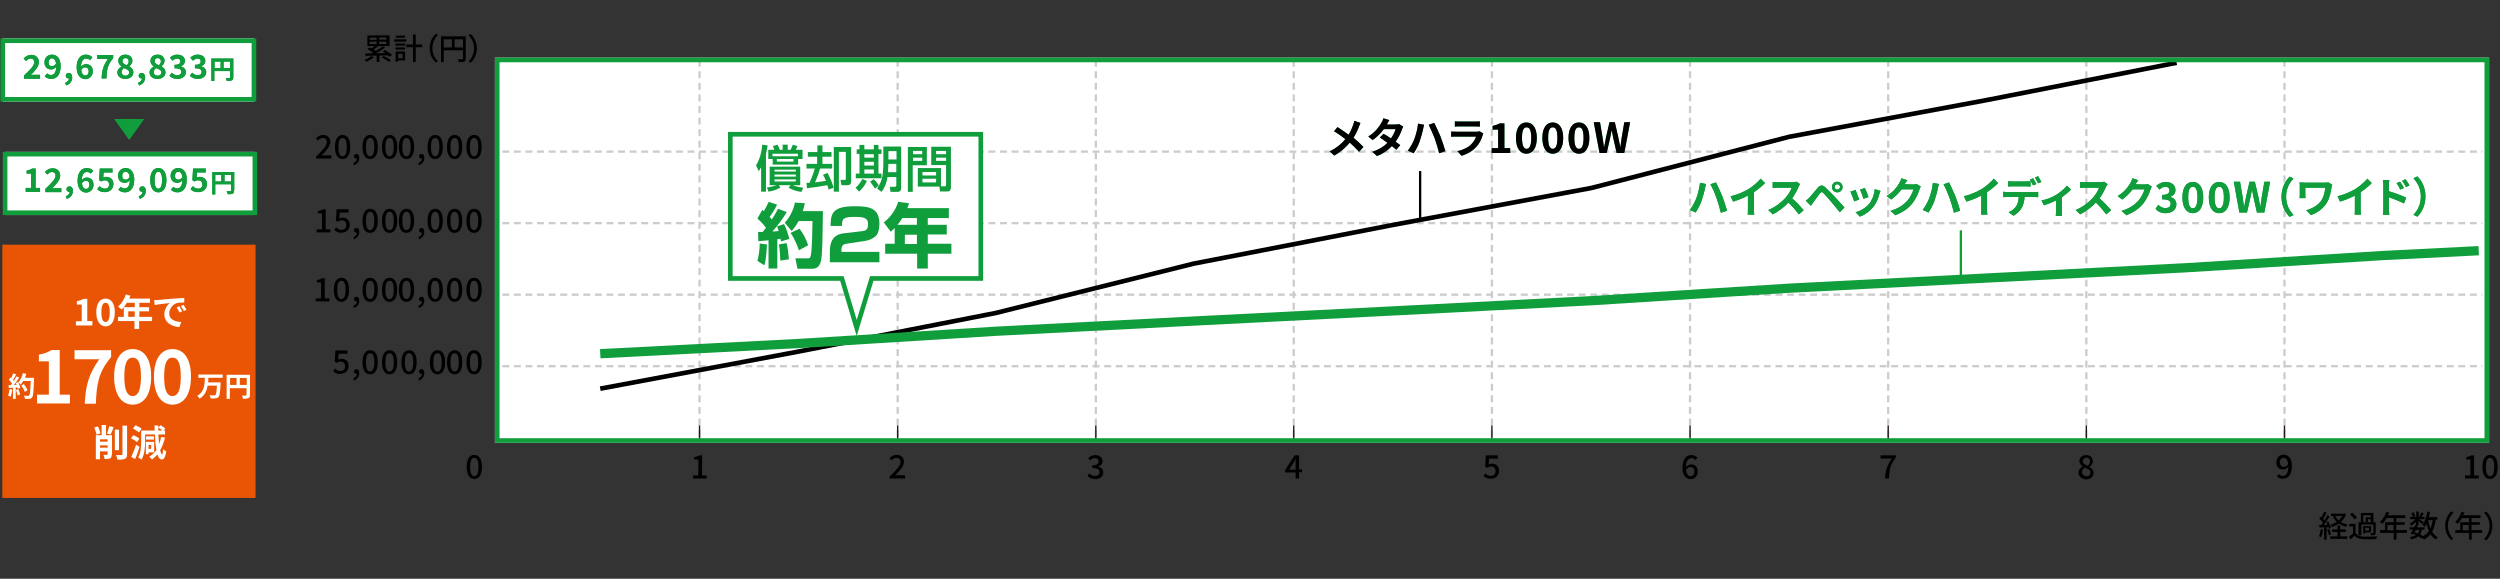 <?xml version="1.0" encoding="utf-8"?>
<!-- Generator: Adobe Illustrator 25.2.1, SVG Export Plug-In . SVG Version: 6.00 Build 0)  -->
<svg version="1.1" xmlns="http://www.w3.org/2000/svg" xmlns:xlink="http://www.w3.org/1999/xlink" x="0px" y="0px"
	 viewBox="0 0 1080 250" style="enable-background:new 0 0 1080 250;" xml:space="preserve">
<rect x="0" y="0" width="1080" height="250" fill="#333333" stroke="none"/>
<style type="text/css">
	.st0{fill:#109D3C;}
	.st1{fill:#FFFFFF;}
	.st2{fill:none;stroke:#CCCCCC;stroke-miterlimit:10;stroke-dasharray:3,2;}
	.st3{fill:none;stroke:#000000;stroke-width:2;stroke-miterlimit:10;}
	.st4{fill:none;stroke:#109D3C;stroke-width:4;stroke-miterlimit:10;}
	.st5{fill:none;stroke:#000000;stroke-miterlimit:10;}
	.st6{fill:none;stroke:#109D3C;stroke-miterlimit:10;}
	.st7{fill:#E95504;}
	.st8{fill:none;stroke:#109D3C;stroke-width:2;}
	.st9{fill:none;stroke:#231815;stroke-width:0.6;stroke-linejoin:round;stroke-miterlimit:10;}
</style>
<g id="デザイン">
	<g>
		<g>
			<g>
				<g>
					<path class="st0" d="M326.2,61.4c-0.3,0.7-0.7,1.4-1,2.1v14.1h-2.3V67.1c-0.5,0.6-0.9,1.1-1.4,1.6c-0.2-0.6-0.9-1.9-1.3-2.5
						c1.8-1.8,3.6-4.8,4.7-7.7l2.3,0.7c-0.2,0.6-0.5,1.3-0.8,1.9h2.2c-0.2-0.6-0.6-1.3-1-1.8l1.8-0.6c0.5,0.7,1,1.6,1.3,2.2
						l-0.7,0.2h1.7v-2.5h2.4v2.5h1.7l-0.5-0.2c0.4-0.7,0.9-1.6,1.1-2.3l2.3,0.6c-0.5,0.7-1,1.3-1.4,1.9h2.2v3.4h-2v2.4h-9.3v-2.4
						h-1.9V61.4z M335.6,74.5c1.6,0.5,3.3,1.2,4.3,1.7l-1.9,1.4c-1-0.6-2.9-1.4-4.6-2l1.2-1.2h-4l1.4,1c-1.4,0.9-3.4,1.7-5.1,2.1
						c-0.3-0.5-0.9-1.2-1.4-1.6c1.5-0.3,3.2-0.9,4.4-1.5h-2.7v-6.9h11.2v6.9H335.6z M328.3,62.8v0.8h9v-0.8H328.3z M329.5,69.6h6.7
						v-0.7h-6.7V69.6z M329.5,71.4h6.7v-0.7h-6.7V71.4z M329.5,73.2h6.7v-0.7h-6.7V73.2z M335.3,64.9h-5v0.9h5V64.9z"/>
				</g>
				<g>
					<path class="st0" d="M349.9,69.7c1.1,1.8,2.3,4.2,2.7,5.8l-2.1,0.9c-0.1-0.5-0.3-1-0.5-1.6l-7.6,1l-0.3-2.4l1.4-0.1
						c0.5-1.4,1.1-3.2,1.4-4.8h-2.8v-2.3h4v-2.6h-3.4v-2.2h3.4v-2.9h2.4v2.9h3.2v2.2h-3.2v2.6h3.9v2.3h-4.7
						c-0.6,1.5-1.2,3.2-1.7,4.6l3.3-0.3c-0.3-0.8-0.7-1.5-1.1-2.2L349.9,69.7z M360.3,71.7c0,1.1-0.2,1.8-0.9,2.3
						c-0.7,0.4-1.6,0.5-2.8,0.5c-0.1-0.7-0.5-1.8-0.8-2.5c0.7,0,1.5,0,1.7,0c0.2,0,0.3-0.1,0.3-0.3V62h-2.7v15.6h-2.4V59.7h7.5V71.7
						z"/>
				</g>
				<g>
					<path class="st0" d="M368.1,73.6c-0.7,1.5-1.9,3.1-3,4.1c-0.5-0.4-1.4-1.1-1.9-1.5c1.1-0.8,2.1-2.1,2.7-3.3L368.1,73.6z
						 M373.3,72.8h-10.1v-2.1h1.8V63h-1.6v-2.1h1.6v-2.2h2.2v2.2h2.5v-2.2h2.2v2.2h1.4V63h-1.4v7.6h1.3V72.8z M367.3,63v1.2h2.5V63
						H367.3z M367.3,67.4h2.5v-1.3h-2.5V67.4z M367.3,70.6h2.5v-1.4h-2.5V70.6z M381.8,74.9c0,1.2-0.2,1.8-0.9,2.2s-1.8,0.5-3.3,0.4
						c-0.1-0.6-0.4-1.7-0.7-2.3c0.9,0.1,1.9,0,2.2,0c0.3,0,0.4-0.1,0.4-0.4v-4h-3.1c-0.2,2.4-0.7,5-1.8,6.8
						c-0.4-0.4-1.4-1.2-1.9-1.4c0.1-0.1,0.1-0.2,0.2-0.3l-1.7,1c-0.4-0.8-1.4-2.2-2.2-3.1l1.8-1c0.7,0.8,1.7,1.9,2.2,2.8
						c1.2-2.6,1.3-6,1.3-8.7v-7.5h7.6V74.9z M379.4,68.7v-2.5h-3v0.8c0,0.5,0,1.1,0,1.8H379.4z M376.5,61.6V64h3v-2.4H376.5z"/>
				</g>
				<g>
					<path class="st0" d="M388,66.7v11h-2.4V59.3h7.9v7.4H388z M388,61v1.1h3.2V61H388z M391.2,64.9v-1.2H388v1.2H391.2z
						 M402.9,74.7c0,1.3-0.3,2-1.1,2.4c-0.8,0.4-2,0.5-3.8,0.5c-0.1-0.5-0.3-1.3-0.5-1.9h-5.1v1h-2.2v-8.9h1v0l6.9,0v7.3
						c0.8,0,1.6,0,1.8,0c0.4,0,0.5-0.1,0.5-0.5v-8h-5.6v-7.4h8V74.7z M395.8,69.7h-3.4v1.2h3.4V69.7z M395.8,73.9v-1.3h-3.4v1.3
						H395.8z M397.2,61v1.1h3.3V61H397.2z M400.4,65v-1.2h-3.3V65H400.4z"/>
				</g>
				<g>
					<path class="st0" d="M324.9,99.8c-0.3,2.9-1,6-1.9,8c-0.7-0.4-2-1.1-2.8-1.3c0.9-1.8,1.4-4.6,1.6-7.2L324.9,99.8z M349,86.4
						c0,0,0,1.2,0,1.7c-0.4,13.6-0.8,18.5-2.1,20.1c-0.9,1.2-1.7,1.5-3,1.7c-1.1,0.2-3,0.2-4.8,0.1c-0.1-1.1-0.6-2.7-1.2-3.7
						c2,0.2,3.7,0.2,4.6,0.2c0.6,0,0.9-0.1,1.3-0.5c0.9-1,1.4-5.5,1.7-16h-8.5c-0.8,1.5-1.7,2.9-2.6,4c-0.6-0.6-2-1.5-2.9-2
						c1.1,2,2.1,4.2,2.4,5.8l-2.8,1.3c-0.1-0.5-0.2-1.1-0.4-1.7l-1.8,0.1v12.7h-3.3V97.7l-4.6,0.3l-0.3-3.2l2.3-0.1
						c0.5-0.6,1-1.2,1.4-1.9c-0.9-1.3-2.4-3-3.7-4.2l1.7-2.5c0.2,0.2,0.5,0.4,0.7,0.7c0.9-1.7,1.7-3.8,2.3-5.4l3.3,1.1
						c-1.1,2.1-2.4,4.5-3.5,6.3c0.4,0.4,0.8,0.9,1.1,1.3c1.1-1.7,2.1-3.5,2.9-5.1l3.1,1.3c-1.7,2.7-3.9,5.9-5.9,8.4l3.1-0.1
						c-0.3-0.7-0.7-1.5-1.1-2.1l2.6-1.1l0.2,0.4c2.3-2.4,4.1-6.4,5.1-10.3l3.8,0.8c-0.4,1.5-0.9,3-1.5,4.4H349z M331.5,99.1
						c0.8,1.8,1.6,4.2,2,5.8l-2.9,1c-0.2-1.6-1.1-4.1-1.8-6L331.5,99.1z M338.7,102.3c-0.6-2-2.2-4.9-3.8-7.2l2.9-1.5
						c1.6,2.1,3.4,5,4,6.9L338.7,102.3z"/>
				</g>
				<g>
					<path class="st0" d="M352.8,105.9l2.4-3.3c1.5,1.4,3.3,2.6,5.7,2.6c2.7,0,4.6-1.6,4.6-4.4c0-2.8-1.7-4.4-4.4-4.4
						c-1.5,0-2.4,0.4-3.9,1.4l-2.3-1.5l0.7-12.6h13.8V88h-9.4l-0.5,5.5c1-0.5,1.9-0.7,3.1-0.7c4.3,0,7.9,2.4,7.9,7.8
						c0,5.5-4.3,8.8-9,8.8C357.4,109.4,354.7,107.8,352.8,105.9z"/>
				</g>
				<g>
					<path class="st0" d="M403.5,103.5h-10.6v6.6H389v-6.6h-13.9V100h4.9v-8.1h9v-3.7h-6.6c-1.3,2.2-2.8,4.2-4.2,5.6
						c-0.7-0.6-2.3-1.9-3.2-2.4c2.8-2.4,5.2-6.3,6.5-10.3l3.7,1c-0.3,0.9-0.6,1.7-1,2.5h17.5v3.6h-8.9v3.7h8.2v3.4h-8.2v4.7h10.6
						V103.5z M389,100v-4.7h-5.4v4.7H389z"/>
				</g>
			</g>
		</g>
		<g>
			<g>
				<path d="M161.5,24.7c-0.8,0.8-2.1,1.5-3.2,2c-0.2-0.2-0.6-0.6-0.9-0.8c1.1-0.4,2.3-1,3-1.7L161.5,24.7z M168.2,24.5
					c-0.2-0.2-0.4-0.4-0.7-0.6c-1.2,0-2.4,0.1-3.6,0.1v2.8h-1.2V24c-1.9,0.1-3.6,0.1-4.9,0.1l0-1c0.7,0,1.6,0,2.5,0
					c0.3-0.1,0.5-0.3,0.8-0.4c-0.7-0.5-1.6-1.1-2.4-1.5l0.9-0.7c0.3,0.1,0.6,0.3,0.9,0.4c0.4-0.3,0.9-0.7,1.3-1h-3.1v-4.6h9.6v4.6
					h-4.9l0.1,0c-0.6,0.5-1.4,1.1-2,1.5c0.3,0.2,0.7,0.4,0.9,0.6c1.1-0.7,2.2-1.4,3-2l1,0.6c-1.2,0.8-2.6,1.7-4,2.4
					c1.3,0,2.7,0,4.1-0.1c-0.4-0.3-0.8-0.5-1.2-0.7l0.9-0.6c1.1,0.6,2.5,1.5,3.2,2.2L168.2,24.5z M159.7,17.2h3v-0.9h-3V17.2z
					 M159.7,19h3V18h-3V19z M166.9,16.2h-3.1v0.9h3.1V16.2z M166.9,18h-3.1V19h3.1V18z M165.8,24.2c1,0.5,2.4,1.3,3.1,1.8l-0.9,0.7
					c-0.7-0.5-2-1.4-3.1-1.9L165.8,24.2z"/>
				<path d="M175.5,18h-5.2v-1h5.2V18z M175,26.1h-3v0.5h-1.1v-4.4h4.1V26.1z M170.9,18.8h4.1v0.9h-4.1V18.8z M170.9,20.5h4.1v0.9
					h-4.1V20.5z M175,16.3h-4v-0.9h4V16.3z M172,23.3v1.9h1.9v-1.9H172z M182.4,20.4h-2.8v6.4h-1.2v-6.4h-2.9v-1.2h2.9v-4.3h1.2v4.3
					h2.8V20.4z"/>
				<path d="M188.2,14.6l1,0.5c-1.4,1.5-2.4,3.4-2.4,5.7c0,2.4,1,4.3,2.4,5.7l-1,0.5c-1.5-1.5-2.6-3.6-2.6-6.2
					C185.6,18.2,186.7,16.1,188.2,14.6z"/>
				<path d="M201.2,25.3c0,0.7-0.2,1.1-0.6,1.3c-0.5,0.2-1.2,0.2-2.4,0.2c-0.1-0.3-0.2-0.9-0.4-1.2c0.8,0,1.7,0,1.9,0
					c0.2,0,0.3-0.1,0.3-0.3v-3.6h-8.3v5.1h-1.2V15.7h10.7V25.3z M191.7,20.5h3.5v-3.5h-3.5V20.5z M200,20.5v-3.5h-3.6v3.5H200z"/>
				<path d="M203.4,27.1l-1-0.5c1.4-1.5,2.4-3.4,2.4-5.7c0-2.4-1-4.3-2.4-5.7l1-0.5c1.5,1.5,2.6,3.6,2.6,6.2
					C206,23.5,204.9,25.6,203.4,27.1z"/>
			</g>
		</g>
		<g>
			<polygon class="st1" points="473.1,24.9 1075.3,24.9 1075.3,191.3 213.8,191.3 213.8,24.9 			"/>
		</g>
		<g>
			<g>
				<line class="st2" x1="986.9" y1="25.8" x2="986.9" y2="190.4"/>
				<line class="st2" x1="901.3" y1="25.8" x2="901.3" y2="190.4"/>
				<line class="st2" x1="815.7" y1="25.8" x2="815.7" y2="190.4"/>
				<line class="st2" x1="730.1" y1="25.8" x2="730.1" y2="190.4"/>
				<line class="st2" x1="644.5" y1="25.8" x2="644.5" y2="190.4"/>
				<line class="st2" x1="558.9" y1="25.8" x2="558.9" y2="190.4"/>
				<line class="st2" x1="473.4" y1="25.8" x2="473.4" y2="190.4"/>
				<line class="st2" x1="387.8" y1="25.8" x2="387.8" y2="190.4"/>
				<line class="st2" x1="302.2" y1="25.8" x2="302.2" y2="190.4"/>
			</g>
		</g>
		<g>
			<g>
				<g>
					<path d="M1003.6,228.8c-0.2,1.2-0.5,2.5-0.9,3.3c-0.2-0.1-0.7-0.4-0.9-0.5c0.4-0.8,0.6-1.9,0.8-3L1003.6,228.8z M1005.1,227.8
						v5.3h-1.1v-5.3c-0.7,0-1.4,0.1-2,0.1l-0.1-1.1l0.9,0c0.2-0.3,0.5-0.7,0.7-1c-0.4-0.6-1-1.3-1.6-1.8l0.6-0.8
						c0.1,0.1,0.2,0.2,0.4,0.3c0.4-0.7,0.8-1.7,1.1-2.4l1.1,0.4c-0.5,0.9-1,1.9-1.5,2.6c0.2,0.2,0.5,0.5,0.6,0.7
						c0.5-0.8,0.9-1.6,1.2-2.2l1,0.5c-0.7,1.2-1.7,2.6-2.5,3.7c0.5,0,1.1,0,1.6-0.1c-0.2-0.4-0.4-0.7-0.5-1.1l0.8-0.3
						c0.5,0.8,1,2,1.2,2.7l-0.9,0.4c0-0.2-0.1-0.4-0.2-0.7L1005.1,227.8z M1006.2,228.5c0.3,0.7,0.7,1.7,0.8,2.4l-0.9,0.3
						c-0.1-0.6-0.4-1.6-0.8-2.4L1006.2,228.5z M1013.5,222.1c-0.5,1.4-1.2,2.5-2.2,3.4c0.8,0.5,1.8,0.9,2.9,1.1
						c-0.2,0.2-0.6,0.7-0.7,1c-1.2-0.3-2.2-0.8-3.1-1.4c-0.9,0.6-1.9,1.1-3,1.5c-0.1-0.3-0.4-0.8-0.7-1c1-0.3,2-0.7,2.8-1.2
						c-0.7-0.7-1.3-1.5-1.7-2.4l0.7-0.2h-1.5v-1h5.5l0.2-0.1L1013.5,222.1z M1011,231.7h3v1.1h-7.3v-1.1h3.1v-1.9h-2.3v-1.1h2.3V227
						h1.2v1.7h2.4v1.1h-2.4V231.7z M1008.8,222.9c0.4,0.7,0.9,1.4,1.5,1.9c0.6-0.6,1.2-1.2,1.5-1.9H1008.8z"/>
					<path d="M1017.8,230.4c0.6,0.9,1.6,1.3,3,1.4c1.5,0.1,4.5,0,6.1-0.1c-0.1,0.3-0.3,0.8-0.4,1.2c-1.5,0.1-4.3,0.1-5.8,0
						c-1.6-0.1-2.7-0.5-3.5-1.5c-0.5,0.5-1.1,1.1-1.8,1.6l-0.6-1.2c0.5-0.4,1.2-0.8,1.7-1.3v-3.1h-1.6v-1.1h2.7V230.4z
						 M1017.2,224.4c-0.4-0.6-1.2-1.5-2-2.2l0.9-0.7c0.8,0.6,1.7,1.4,2.1,2.1L1017.2,224.4z M1020,231.2h-1.1v-5.6h1v-4h5.4v4h1v4.5
						c0,0.5-0.1,0.8-0.4,1c-0.3,0.1-0.8,0.2-1.6,0.2c0-0.3-0.2-0.7-0.3-1c0.5,0,0.9,0,1.1,0c0.1,0,0.2-0.1,0.2-0.2v-3.5h-5.2V231.2z
						 M1024.3,230h-2.5v0.5h-0.9v-3.2h3.4V230z M1021,225.6h1v-2.1h2.2v-0.9h-3.3V225.6z M1023.4,228h-1.6v1.2h1.6V228z
						 M1024.2,224.3h-1.3v1.3h1.3V224.3z"/>
					<path d="M1039.9,230.2h-4.6v2.9h-1.2v-2.9h-5.9v-1.2h2.1v-3.4h3.8v-1.8h-3c-0.6,1-1.2,1.8-1.9,2.5c-0.2-0.2-0.8-0.6-1.1-0.8
						c1.2-1,2.2-2.7,2.8-4.4l1.2,0.3c-0.2,0.4-0.3,0.8-0.5,1.2h7.5v1.2h-3.9v1.8h3.6v1.1h-3.6v2.3h4.6V230.2z M1034,229.1v-2.3h-2.6
						v2.3H1034z"/>
					<path d="M1052.2,224.7c-0.3,2-0.8,3.7-1.5,5c0.6,1,1.4,1.8,2.4,2.4c-0.3,0.2-0.7,0.7-0.8,1c-0.9-0.6-1.7-1.3-2.3-2.3
						c-0.7,0.9-1.7,1.7-2.9,2.3c-0.1-0.2-0.3-0.5-0.5-0.8l-0.4,0.4c-0.4-0.3-0.9-0.7-1.4-1c-0.8,0.6-1.8,1-3.2,1.3
						c-0.1-0.3-0.3-0.8-0.5-1c1.1-0.2,2-0.4,2.6-0.9c-0.3-0.2-0.7-0.3-1-0.5l-0.2,0.3l-1.1-0.3c0.3-0.5,0.6-1.1,1-1.8h-1.4v-1h1.9
						c0.2-0.4,0.3-0.7,0.5-1l0.3,0.1v-1.5c-0.6,0.7-1.4,1.3-2.1,1.7c-0.1-0.3-0.4-0.7-0.6-0.9c0.9-0.4,1.8-1.1,2.4-1.9h-2.2v-1h1.2
						c-0.1-0.5-0.4-1.1-0.7-1.6l0.9-0.4c0.4,0.5,0.7,1.2,0.8,1.6l-0.9,0.4h1.3v-2.3h1.1v2.3h2.5v1h-2.5c0.6,0.3,1.8,1.1,2.2,1.3
						l-0.7,0.8c-0.3-0.3-1-0.8-1.6-1.3v1.8h-0.7l0.4,0.1c-0.1,0.2-0.2,0.5-0.4,0.8h3.3v1h-1.1c-0.2,0.8-0.4,1.5-0.8,2
						c0.5,0.3,0.9,0.6,1.3,0.8c1-0.6,1.8-1.3,2.5-2.2c-0.4-0.9-0.8-2-1-3.1c-0.2,0.5-0.5,0.9-0.8,1.3c-0.2-0.2-0.7-0.7-1-0.8
						c1.1-1.4,1.7-3.5,2.1-5.8l1.2,0.2c-0.1,0.7-0.3,1.5-0.5,2.2h3.6v1.1H1052.2z M1043.6,229c-0.2,0.3-0.3,0.6-0.5,0.9
						c0.5,0.2,0.9,0.4,1.4,0.6c0.3-0.4,0.5-0.9,0.7-1.5H1043.6z M1047.1,221.8c-0.4,0.6-0.8,1.2-1.2,1.6l-0.8-0.4
						c0.3-0.5,0.7-1.2,0.9-1.7L1047.1,221.8z M1049,224.7c0.2,1.3,0.5,2.6,1,3.7c0.4-1,0.7-2.3,0.9-3.7H1049z"/>
					<path d="M1058.9,220.9l1,0.5c-1.4,1.5-2.4,3.4-2.4,5.7c0,2.4,1,4.3,2.4,5.7l-1,0.5c-1.5-1.5-2.6-3.6-2.6-6.2
						C1056.3,224.5,1057.4,222.4,1058.9,220.9z"/>
					<path d="M1072.4,230.2h-4.6v2.9h-1.2v-2.9h-5.9v-1.2h2.1v-3.4h3.8v-1.8h-3c-0.6,1-1.2,1.8-1.9,2.5c-0.2-0.2-0.8-0.6-1.1-0.8
						c1.2-1,2.2-2.7,2.8-4.4l1.2,0.3c-0.2,0.4-0.3,0.8-0.5,1.2h7.5v1.2h-3.9v1.8h3.6v1.1h-3.6v2.3h4.6V230.2z M1066.5,229.1v-2.3
						h-2.6v2.3H1066.5z"/>
					<path d="M1074.1,233.4l-1-0.5c1.4-1.5,2.4-3.4,2.4-5.7c0-2.4-1-4.3-2.4-5.7l1-0.5c1.5,1.5,2.6,3.6,2.6,6.2
						C1076.7,229.8,1075.6,231.9,1074.1,233.4z"/>
				</g>
			</g>
			<g>
				<g>
					<path d="M299.4,205.4h2.3v-6.9h-1.8v-1c1-0.2,1.7-0.4,2.2-0.8h1.2v8.7h2v1.3h-5.9V205.4z"/>
				</g>
				<g>
					<path d="M384.4,205.8c2.9-2.8,4.6-4.6,4.6-6.2c0-1.1-0.6-1.8-1.8-1.8c-0.8,0-1.5,0.5-2,1.1l-0.9-0.9c0.9-1,1.8-1.5,3.1-1.5
						c1.9,0,3.1,1.2,3.1,3c0,1.8-1.7,3.7-3.8,5.9c0.5-0.1,1.2-0.1,1.7-0.1h2.6v1.4h-6.7V205.8z"/>
				</g>
				<g>
					<path d="M469.8,205.5l0.8-1c0.6,0.6,1.4,1.1,2.4,1.1c1.2,0,2-0.6,2-1.6c0-1.1-0.7-1.8-3.1-1.8V201c2,0,2.7-0.7,2.7-1.7
						c0-0.9-0.6-1.4-1.6-1.4c-0.8,0-1.5,0.4-2.1,1l-0.8-1c0.8-0.7,1.8-1.3,3-1.3c1.8,0,3.2,1,3.2,2.6c0,1.2-0.7,1.9-1.8,2.3v0.1
						c1.2,0.3,2.1,1.2,2.1,2.5c0,1.8-1.6,2.9-3.4,2.9C471.5,206.9,470.4,206.3,469.8,205.5z"/>
				</g>
				<g>
					<path d="M559.7,204.1h-4.5V203l4.1-6.3h1.9v6.1h1.3v1.2h-1.3v2.7h-1.5V204.1z M559.7,202.8v-2.5c0-0.6,0-1.5,0.1-2h-0.1
						c-0.3,0.5-0.5,1-0.8,1.5l-2,3.1H559.7z"/>
				</g>
				<g>
					<path d="M640.9,205.6l0.8-1.1c0.6,0.6,1.3,1.1,2.4,1.1c1.2,0,2-0.8,2-2.1c0-1.3-0.8-2-2-2c-0.7,0-1,0.2-1.7,0.6l-0.8-0.5
						l0.3-4.9h5.2v1.4h-3.8l-0.2,2.6c0.4-0.2,0.9-0.4,1.4-0.4c1.7,0,3.1,1,3.1,3.1c0,2.2-1.7,3.4-3.5,3.4
						C642.7,206.9,641.6,206.3,640.9,205.6z"/>
				</g>
				<g>
					<path d="M726.8,202.1c0-4,1.8-5.5,3.9-5.5c1.1,0,2,0.5,2.6,1.1l-0.9,1c-0.4-0.4-1-0.8-1.6-0.8c-1.3,0-2.4,1-2.5,3.9
						c0.6-0.7,1.5-1.2,2.2-1.2c1.7,0,2.9,1,2.9,3.1c0,2-1.4,3.3-3.1,3.3C728.4,206.9,726.8,205.4,726.8,202.1z M728.4,203
						c0.2,1.9,0.9,2.7,2,2.7c0.9,0,1.6-0.8,1.6-2c0-1.2-0.6-1.9-1.7-1.9C729.7,201.7,729,202.1,728.4,203z"/>
				</g>
				<g>
					<path d="M817.2,198.1h-4.8v-1.4h6.6v1c-2.4,3-2.8,5.1-3,9h-1.7C814.6,203.1,815.3,200.8,817.2,198.1z"/>
				</g>
				<g>
					<path d="M897.9,204.2c0-1.3,0.9-2.1,1.8-2.6v-0.1c-0.8-0.5-1.4-1.3-1.4-2.3c0-1.6,1.3-2.6,2.9-2.6c1.8,0,2.9,1.1,2.9,2.7
						c0,1-0.7,1.9-1.4,2.4v0.1c0.9,0.5,1.7,1.2,1.7,2.6c0,1.5-1.3,2.7-3.3,2.7C899.4,206.9,897.9,205.8,897.9,204.2z M903.1,204.2
						c0-1.2-1.1-1.6-2.5-2.2c-0.7,0.5-1.2,1.2-1.2,2c0,1,0.9,1.7,2,1.7C902.4,205.8,903.1,205.1,903.1,204.2z M902.9,199.3
						c0-0.9-0.6-1.6-1.6-1.6c-0.8,0-1.5,0.6-1.5,1.5c0,1.1,1,1.6,2.1,2C902.6,200.6,902.9,200,902.9,199.3z"/>
				</g>
				<g>
					<path d="M983.6,205.8l0.9-1c0.4,0.5,1,0.8,1.6,0.8c1.3,0,2.4-1,2.5-4c-0.6,0.8-1.5,1.2-2.3,1.2c-1.7,0-2.9-1-2.9-3.1
						c0-2,1.4-3.3,3.1-3.3c2,0,3.6,1.6,3.6,4.9c0,4-1.9,5.5-3.9,5.5C985.1,206.9,984.2,206.5,983.6,205.8z M986.6,201.7
						c0.6,0,1.4-0.4,1.9-1.2c-0.2-1.8-0.9-2.7-2-2.7c-0.9,0-1.6,0.7-1.6,2C985,201,985.6,201.7,986.6,201.7z"/>
				</g>
				<g>
					<path d="M1064.9,205.4h2.3v-6.9h-1.8v-1c1-0.2,1.7-0.4,2.2-0.8h1.2v8.7h2v1.3h-5.9V205.4z"/>
					<path d="M1072.4,201.7c0-3.4,1.3-5.2,3.3-5.2c2.1,0,3.3,1.8,3.3,5.2c0,3.4-1.3,5.2-3.3,5.2
						C1073.6,206.9,1072.4,205.1,1072.4,201.7z M1077.5,201.7c0-2.9-0.7-3.9-1.8-3.9s-1.8,1-1.8,3.9c0,2.9,0.7,4,1.8,4
						S1077.5,204.6,1077.5,201.7z"/>
				</g>
				<g>
					<g>
						<path d="M201.6,201.7c0-3.4,1.3-5.2,3.3-5.2c2,0,3.3,1.8,3.3,5.2c0,3.4-1.2,5.2-3.3,5.2C202.9,206.9,201.6,205.1,201.6,201.7z
							 M206.7,201.7c0-2.9-0.7-3.9-1.8-3.9s-1.8,1-1.8,3.9c0,2.9,0.7,4,1.8,4S206.7,204.6,206.7,201.7z"/>
					</g>
				</g>
			</g>
		</g>
		<g>
			<g>
				<g>
					<path d="M143.9,160.3l0.8-1.1c0.6,0.6,1.3,1.1,2.4,1.1c1.2,0,2-0.8,2-2.1c0-1.3-0.8-2-2-2c-0.7,0-1.1,0.2-1.7,0.6l-0.8-0.5
						l0.3-4.9h5.2v1.4h-3.8l-0.2,2.6c0.4-0.2,0.9-0.4,1.4-0.4c1.7,0,3.1,1,3.1,3.1c0,2.2-1.7,3.4-3.5,3.4
						C145.7,161.7,144.7,161.1,143.9,160.3z"/>
					<path d="M152.7,163.4c1-0.4,1.5-1.1,1.5-1.9c-0.1,0-0.1,0-0.2,0c-0.6,0-1.1-0.4-1.1-1c0-0.6,0.5-1,1.1-1c0.8,0,1.2,0.7,1.2,1.7
						c0,1.5-0.9,2.6-2.3,3.2L152.7,163.4z"/>
					<path d="M156.6,156.5c0-3.4,1.3-5.2,3.3-5.2c2.1,0,3.3,1.8,3.3,5.2c0,3.4-1.3,5.2-3.3,5.2C157.8,161.7,156.6,159.9,156.6,156.5
						z M161.7,156.5c0-2.9-0.7-3.9-1.8-3.9c-1.1,0-1.8,1-1.8,3.9c0,2.9,0.7,4,1.8,4C160.9,160.4,161.7,159.4,161.7,156.5z"/>
					<path d="M165,156.5c0-3.4,1.3-5.2,3.3-5.2c2.1,0,3.3,1.8,3.3,5.2c0,3.4-1.3,5.2-3.3,5.2C166.3,161.7,165,159.9,165,156.5z
						 M170.1,156.5c0-2.9-0.7-3.9-1.8-3.9c-1.1,0-1.8,1-1.8,3.9c0,2.9,0.7,4,1.8,4C169.4,160.4,170.1,159.4,170.1,156.5z"/>
					<path d="M173.4,156.5c0-3.4,1.3-5.2,3.3-5.2c2.1,0,3.3,1.8,3.3,5.2c0,3.4-1.3,5.2-3.3,5.2C174.7,161.7,173.4,159.9,173.4,156.5
						z M178.5,156.5c0-2.9-0.7-3.9-1.8-3.9s-1.8,1-1.8,3.9c0,2.9,0.7,4,1.8,4S178.5,159.4,178.5,156.5z"/>
					<path d="M180.8,163.4c1-0.4,1.5-1.1,1.5-1.9c-0.1,0-0.1,0-0.2,0c-0.6,0-1.1-0.4-1.1-1c0-0.6,0.5-1,1.1-1c0.8,0,1.2,0.7,1.2,1.7
						c0,1.5-0.9,2.6-2.3,3.2L180.8,163.4z"/>
					<path d="M185.7,156.5c0-3.4,1.3-5.2,3.3-5.2c2.1,0,3.3,1.8,3.3,5.2c0,3.4-1.3,5.2-3.3,5.2C187,161.7,185.7,159.9,185.7,156.5z
						 M190.8,156.5c0-2.9-0.7-3.9-1.8-3.9s-1.8,1-1.8,3.9c0,2.9,0.7,4,1.8,4S190.8,159.4,190.8,156.5z"/>
					<path d="M193.1,156.5c0-3.4,1.3-5.2,3.3-5.2c2.1,0,3.3,1.8,3.3,5.2c0,3.4-1.3,5.2-3.3,5.2C194.4,161.7,193.1,159.9,193.1,156.5
						z M198.2,156.5c0-2.9-0.7-3.9-1.8-3.9c-1.1,0-1.8,1-1.8,3.9c0,2.9,0.7,4,1.8,4C197.5,160.4,198.2,159.4,198.2,156.5z"/>
					<path d="M201.5,156.5c0-3.4,1.3-5.2,3.3-5.2c2.1,0,3.3,1.8,3.3,5.2c0,3.4-1.3,5.2-3.3,5.2C202.8,161.7,201.5,159.9,201.5,156.5
						z M206.6,156.5c0-2.9-0.7-3.9-1.8-3.9c-1.1,0-1.8,1-1.8,3.9c0,2.9,0.7,4,1.8,4C205.9,160.4,206.6,159.4,206.6,156.5z"/>
				</g>
			</g>
			<g>
				<g>
					<path d="M136.4,128.9h2.3V122h-1.8v-1c1-0.2,1.7-0.4,2.2-0.8h1.2v8.7h2v1.3h-5.9V128.9z"/>
					<path d="M144.2,125.2c0-3.4,1.3-5.2,3.3-5.2c2.1,0,3.3,1.8,3.3,5.2c0,3.4-1.3,5.2-3.3,5.2C145.5,130.4,144.2,128.6,144.2,125.2
						z M149.3,125.2c0-2.9-0.7-3.9-1.8-3.9c-1.1,0-1.8,1-1.8,3.9c0,2.9,0.7,4,1.8,4C148.6,129.1,149.3,128.1,149.3,125.2z"/>
					<path d="M152.7,132.1c1-0.4,1.5-1.1,1.5-1.9c-0.1,0-0.1,0-0.2,0c-0.6,0-1.1-0.4-1.1-1c0-0.6,0.5-1,1.1-1c0.8,0,1.2,0.7,1.2,1.7
						c0,1.5-0.9,2.6-2.3,3.2L152.7,132.1z"/>
					<path d="M156.6,125.2c0-3.4,1.3-5.2,3.3-5.2c2.1,0,3.3,1.8,3.3,5.2c0,3.4-1.3,5.2-3.3,5.2C157.8,130.4,156.6,128.6,156.6,125.2
						z M161.7,125.2c0-2.9-0.7-3.9-1.8-3.9c-1.1,0-1.8,1-1.8,3.9c0,2.9,0.7,4,1.8,4C160.9,129.1,161.7,128.1,161.7,125.2z"/>
					<path d="M165,125.2c0-3.4,1.3-5.2,3.3-5.2c2.1,0,3.3,1.8,3.3,5.2c0,3.4-1.3,5.2-3.3,5.2C166.3,130.4,165,128.6,165,125.2z
						 M170.1,125.2c0-2.9-0.7-3.9-1.8-3.9s-1.8,1-1.8,3.9c0,2.9,0.7,4,1.8,4S170.1,128.1,170.1,125.2z"/>
					<path d="M172.3,125.2c0-3.4,1.3-5.2,3.3-5.2c2.1,0,3.3,1.8,3.3,5.2c0,3.4-1.3,5.2-3.3,5.2C173.6,130.4,172.3,128.6,172.3,125.2
						z M177.4,125.2c0-2.9-0.7-3.9-1.8-3.9c-1.1,0-1.8,1-1.8,3.9c0,2.9,0.7,4,1.8,4C176.7,129.1,177.4,128.1,177.4,125.2z"/>
					<path d="M180.8,132.1c1-0.4,1.5-1.1,1.5-1.9c-0.1,0-0.1,0-0.2,0c-0.6,0-1.1-0.4-1.1-1c0-0.6,0.5-1,1.1-1c0.8,0,1.2,0.7,1.2,1.7
						c0,1.5-0.9,2.6-2.3,3.2L180.8,132.1z"/>
					<path d="M184.7,125.2c0-3.4,1.3-5.2,3.3-5.2c2.1,0,3.3,1.8,3.3,5.2c0,3.4-1.3,5.2-3.3,5.2C185.9,130.4,184.7,128.6,184.7,125.2
						z M189.8,125.2c0-2.9-0.7-3.9-1.8-3.9c-1.1,0-1.8,1-1.8,3.9c0,2.9,0.7,4,1.8,4C189,129.1,189.8,128.1,189.8,125.2z"/>
					<path d="M193.1,125.2c0-3.4,1.3-5.2,3.3-5.2c2.1,0,3.3,1.8,3.3,5.2c0,3.4-1.3,5.2-3.3,5.2C194.4,130.4,193.1,128.6,193.1,125.2
						z M198.2,125.2c0-2.9-0.7-3.9-1.8-3.9c-1.1,0-1.8,1-1.8,3.9c0,2.9,0.7,4,1.8,4C197.5,129.1,198.2,128.1,198.2,125.2z"/>
					<path d="M201.5,125.2c0-3.4,1.3-5.2,3.3-5.2c2.1,0,3.3,1.8,3.3,5.2c0,3.4-1.3,5.2-3.3,5.2C202.8,130.4,201.5,128.6,201.5,125.2
						z M206.6,125.2c0-2.9-0.7-3.9-1.8-3.9c-1.1,0-1.8,1-1.8,3.9c0,2.9,0.7,4,1.8,4C205.9,129.1,206.6,128.1,206.6,125.2z"/>
				</g>
			</g>
			<g>
				<g>
					<path d="M136.8,99.1h2.3v-6.9h-1.8v-1c1-0.2,1.7-0.4,2.2-0.8h1.2v8.7h2v1.3h-5.9V99.1z"/>
					<path d="M144.4,99.3l0.8-1.1c0.6,0.6,1.3,1.1,2.4,1.1c1.2,0,2-0.8,2-2.1c0-1.3-0.8-2-2-2c-0.7,0-1.1,0.2-1.7,0.6l-0.8-0.5
						l0.3-4.9h5.2v1.4h-3.8l-0.2,2.6c0.4-0.2,0.9-0.4,1.4-0.4c1.7,0,3.1,1,3.1,3.1c0,2.2-1.7,3.4-3.5,3.4
						C146.1,100.7,145.1,100,144.4,99.3z"/>
					<path d="M152.7,102.4c1-0.4,1.5-1.1,1.5-1.9c-0.1,0-0.1,0-0.2,0c-0.6,0-1.1-0.4-1.1-1c0-0.6,0.5-1,1.1-1c0.8,0,1.2,0.7,1.2,1.7
						c0,1.5-0.9,2.6-2.3,3.2L152.7,102.4z"/>
					<path d="M156.6,95.4c0-3.4,1.3-5.2,3.3-5.2c2.1,0,3.3,1.8,3.3,5.2c0,3.4-1.3,5.2-3.3,5.2C157.8,100.7,156.6,98.8,156.6,95.4z
						 M161.7,95.4c0-2.9-0.7-3.9-1.8-3.9c-1.1,0-1.8,1-1.8,3.9c0,2.9,0.7,4,1.8,4C160.9,99.4,161.7,98.3,161.7,95.4z"/>
					<path d="M165,95.4c0-3.4,1.3-5.2,3.3-5.2c2.1,0,3.3,1.8,3.3,5.2c0,3.4-1.3,5.2-3.3,5.2C166.3,100.7,165,98.8,165,95.4z
						 M170.1,95.4c0-2.9-0.7-3.9-1.8-3.9c-1.1,0-1.8,1-1.8,3.9c0,2.9,0.7,4,1.8,4C169.4,99.4,170.1,98.3,170.1,95.4z"/>
					<path d="M172.3,95.4c0-3.4,1.3-5.2,3.3-5.2c2.1,0,3.3,1.8,3.3,5.2c0,3.4-1.3,5.2-3.3,5.2C173.6,100.7,172.3,98.8,172.3,95.4z
						 M177.4,95.4c0-2.9-0.7-3.9-1.8-3.9c-1.1,0-1.8,1-1.8,3.9c0,2.9,0.7,4,1.8,4C176.7,99.4,177.4,98.3,177.4,95.4z"/>
					<path d="M180.8,102.4c1-0.4,1.5-1.1,1.5-1.9c-0.1,0-0.1,0-0.2,0c-0.6,0-1.1-0.4-1.1-1c0-0.6,0.5-1,1.1-1c0.8,0,1.2,0.7,1.2,1.7
						c0,1.5-0.9,2.6-2.3,3.2L180.8,102.4z"/>
					<path d="M184.7,95.4c0-3.4,1.3-5.2,3.3-5.2c2.1,0,3.3,1.8,3.3,5.2c0,3.4-1.3,5.2-3.3,5.2C185.9,100.7,184.7,98.8,184.7,95.4z
						 M189.8,95.4c0-2.9-0.7-3.9-1.8-3.9c-1.1,0-1.8,1-1.8,3.9c0,2.9,0.7,4,1.8,4C189,99.4,189.8,98.3,189.8,95.4z"/>
					<path d="M193.1,95.4c0-3.4,1.3-5.2,3.3-5.2c2.1,0,3.3,1.8,3.3,5.2c0,3.4-1.3,5.2-3.3,5.2C194.4,100.7,193.1,98.8,193.1,95.4z
						 M198.2,95.4c0-2.9-0.7-3.9-1.8-3.9c-1.1,0-1.8,1-1.8,3.9c0,2.9,0.7,4,1.8,4C197.5,99.4,198.2,98.3,198.2,95.4z"/>
					<path d="M201.5,95.4c0-3.4,1.3-5.2,3.3-5.2c2.1,0,3.3,1.8,3.3,5.2c0,3.4-1.3,5.2-3.3,5.2C202.8,100.7,201.5,98.8,201.5,95.4z
						 M206.6,95.4c0-2.9-0.7-3.9-1.8-3.9c-1.1,0-1.8,1-1.8,3.9c0,2.9,0.7,4,1.8,4C205.9,99.4,206.6,98.3,206.6,95.4z"/>
				</g>
			</g>
			<g>
				<g>
					<path d="M136.6,67.6c2.9-2.8,4.6-4.6,4.6-6.2c0-1.1-0.6-1.8-1.8-1.8c-0.8,0-1.5,0.5-2,1.1l-0.9-0.9c0.9-1,1.8-1.5,3.1-1.5
						c1.9,0,3.1,1.2,3.1,3c0,1.8-1.7,3.7-3.8,5.9c0.5-0.1,1.2-0.1,1.7-0.1h2.6v1.4h-6.7V67.6z"/>
					<path d="M144.7,63.5c0-3.4,1.3-5.2,3.3-5.2c2.1,0,3.3,1.8,3.3,5.2c0,3.4-1.3,5.2-3.3,5.2C145.9,68.7,144.7,66.9,144.7,63.5z
						 M149.8,63.5c0-2.9-0.7-3.9-1.8-3.9s-1.8,1-1.8,3.9c0,2.9,0.7,4,1.8,4S149.8,66.4,149.8,63.5z"/>
					<path d="M152.7,70.4c1-0.4,1.5-1.1,1.5-1.9c-0.1,0-0.1,0-0.2,0c-0.6,0-1.1-0.4-1.1-1c0-0.6,0.5-1,1.1-1c0.8,0,1.2,0.7,1.2,1.7
						c0,1.5-0.9,2.6-2.3,3.2L152.7,70.4z"/>
					<path d="M156.6,63.5c0-3.4,1.3-5.2,3.3-5.2c2.1,0,3.3,1.8,3.3,5.2c0,3.4-1.3,5.2-3.3,5.2C157.8,68.7,156.6,66.9,156.6,63.5z
						 M161.7,63.5c0-2.9-0.7-3.9-1.8-3.9c-1.1,0-1.8,1-1.8,3.9c0,2.9,0.7,4,1.8,4C160.9,67.5,161.7,66.4,161.7,63.5z"/>
					<path d="M165,63.5c0-3.4,1.3-5.2,3.3-5.2c2.1,0,3.3,1.8,3.3,5.2c0,3.4-1.3,5.2-3.3,5.2C166.3,68.7,165,66.9,165,63.5z
						 M170.1,63.5c0-2.9-0.7-3.9-1.8-3.9c-1.1,0-1.8,1-1.8,3.9c0,2.9,0.7,4,1.8,4C169.4,67.5,170.1,66.4,170.1,63.5z"/>
					<path d="M172.3,63.5c0-3.4,1.3-5.2,3.3-5.2c2.1,0,3.3,1.8,3.3,5.2c0,3.4-1.3,5.2-3.3,5.2C173.6,68.7,172.3,66.9,172.3,63.5z
						 M177.4,63.5c0-2.9-0.7-3.9-1.8-3.9c-1.1,0-1.8,1-1.8,3.9c0,2.9,0.7,4,1.8,4C176.7,67.5,177.4,66.4,177.4,63.5z"/>
					<path d="M180.8,70.4c1-0.4,1.5-1.1,1.5-1.9c-0.1,0-0.1,0-0.2,0c-0.6,0-1.1-0.4-1.1-1c0-0.6,0.5-1,1.1-1c0.8,0,1.2,0.7,1.2,1.7
						c0,1.5-0.9,2.6-2.3,3.2L180.8,70.4z"/>
					<path d="M184.7,63.5c0-3.4,1.3-5.2,3.3-5.2c2.1,0,3.3,1.8,3.3,5.2c0,3.4-1.3,5.2-3.3,5.2C185.9,68.7,184.7,66.9,184.7,63.5z
						 M189.8,63.5c0-2.9-0.7-3.9-1.8-3.9c-1.1,0-1.8,1-1.8,3.9c0,2.9,0.7,4,1.8,4C189,67.5,189.8,66.4,189.8,63.5z"/>
					<path d="M193.1,63.5c0-3.4,1.3-5.2,3.3-5.2c2.1,0,3.3,1.8,3.3,5.2c0,3.4-1.3,5.2-3.3,5.2C194.4,68.7,193.1,66.9,193.1,63.5z
						 M198.2,63.5c0-2.9-0.7-3.9-1.8-3.9c-1.1,0-1.8,1-1.8,3.9c0,2.9,0.7,4,1.8,4C197.5,67.5,198.2,66.4,198.2,63.5z"/>
					<path d="M201.5,63.5c0-3.4,1.3-5.2,3.3-5.2c2.1,0,3.3,1.8,3.3,5.2c0,3.4-1.3,5.2-3.3,5.2C202.8,68.7,201.5,66.9,201.5,63.5z
						 M206.6,63.5c0-2.9-0.7-3.9-1.8-3.9c-1.1,0-1.8,1-1.8,3.9c0,2.9,0.7,4,1.8,4C205.9,67.5,206.6,66.4,206.6,63.5z"/>
				</g>
			</g>
		</g>
		<g>
			<g>
				<line class="st2" x1="217" y1="158.2" x2="1072.4" y2="158.2"/>
				<line class="st2" x1="217" y1="127.3" x2="1072.4" y2="127.3"/>
				<line class="st2" x1="217" y1="96.4" x2="1072.4" y2="96.4"/>
				<line class="st2" x1="217" y1="65.5" x2="1072.4" y2="65.5"/>
			</g>
		</g>
		<g>
			<polyline class="st3" points="259.3,167.9 344.8,151.9 430.2,135.2 515.6,113.9 602.1,97.1 687.5,81.2 772.9,59.1 858.4,43.2 
				940.3,27.1 			"/>
		</g>
		<g>
			<polyline class="st4" points="259.3,152.8 344.8,148.4 430.2,143.1 515.6,138.7 602.1,134.3 687.5,129.9 772.9,124.5 
				858.4,120.1 943.8,115.7 1029.2,110.4 1070.8,108.3 			"/>
		</g>
		<g>
			<g>
				<path class="st0" d="M587.1,54.6c-0.5,1.4-1.3,3.2-2.4,4.9c1.6,1.3,3.1,2.7,4.3,4l-1.9,2.1c-1.3-1.5-2.6-2.7-4-4
					c-1.6,1.9-3.7,3.9-6.7,5.6l-2-1.8c2.9-1.4,5.1-3.2,6.8-5.3c-1.3-1-3-2.3-4.9-3.4l1.5-1.8c1.4,0.9,3.3,2.2,4.8,3.3
					c0.9-1.4,1.5-2.9,2-4.3c0.2-0.5,0.4-1.2,0.4-1.7l2.7,0.9C587.6,53.4,587.3,54.2,587.1,54.6z"/>
				<path class="st0" d="M599.1,53.8h3.7c0.6,0,1.2-0.1,1.6-0.2l1.8,1.1c-0.2,0.3-0.4,0.8-0.6,1.3c-0.5,1.5-1.4,3.4-2.7,5.2
					c0.8,0.6,1.5,1.1,2,1.5l-1.7,2c-0.5-0.5-1.2-1-1.9-1.6c-1.6,1.7-3.6,3.2-6.4,4.3l-2.1-1.8c3.1-1,5.1-2.4,6.6-3.9
					c-1.2-0.9-2.4-1.7-3.3-2.3l1.6-1.6c1,0.5,2.1,1.3,3.2,2c0.9-1.3,1.7-2.9,2-4h-5.1c-1.3,1.7-2.9,3.4-4.8,4.7l-1.9-1.5
					c3.2-2,4.8-4.4,5.7-6c0.3-0.4,0.7-1.3,0.8-1.9l2.6,0.8C599.8,52.6,599.3,53.4,599.1,53.8z"/>
				<path class="st0" d="M612.6,53.4l2.6,0.5c-0.1,0.5-0.4,1.4-0.4,1.8c-0.3,1.3-0.9,3.7-1.5,5.4c-0.6,1.7-1.7,3.8-2.6,5.1l-2.5-1.1
					c1.1-1.5,2.2-3.4,2.8-5C611.7,58.2,612.4,55.7,612.6,53.4z M617.2,53.9l2.4-0.8c0.7,1.4,2,4.2,2.7,5.9c0.6,1.6,1.6,4.5,2.1,6.3
					l-2.7,0.9c-0.5-2.1-1.2-4.4-1.9-6.4C619.1,58,617.9,55.3,617.2,53.9z"/>
				<path class="st0" d="M640.5,58.4c-0.5,1.7-1.3,3.5-2.7,5c-1.8,2-4.1,3.2-6.4,3.9l-1.8-2c2.7-0.6,4.9-1.7,6.2-3.2
					c1-1,1.5-2.1,1.9-3.1H629c-0.4,0-1.3,0-2.1,0.1v-2.3c0.8,0.1,1.5,0.1,2.1,0.1h8.9c0.6,0,1.1-0.1,1.3-0.2l1.6,1
					C640.7,57.8,640.6,58.2,640.5,58.4z M630.5,52.5h6.9c0.6,0,1.4,0,1.9-0.1v2.3c-0.5,0-1.3-0.1-2-0.1h-6.9c-0.6,0-1.4,0-1.9,0.1
					v-2.3C629.1,52.5,629.9,52.5,630.5,52.5z"/>
				<path class="st0" d="M644.3,64h2.9V56h-2.4v-1.6c1.3-0.3,2.2-0.6,3.1-1.1h2V64h2.5v2.1h-8V64z"/>
				<path class="st0" d="M654.9,59.6c0-4.4,1.8-6.7,4.5-6.7c2.7,0,4.5,2.3,4.5,6.7c0,4.4-1.8,6.8-4.5,6.8
					C656.7,66.4,654.9,64,654.9,59.6z M661.5,59.6c0-3.6-0.8-4.6-2-4.6s-2,1-2,4.6c0,3.6,0.9,4.7,2,4.7S661.5,63.3,661.5,59.6z"/>
				<path class="st0" d="M666.3,59.6c0-4.4,1.8-6.7,4.5-6.7c2.7,0,4.5,2.3,4.5,6.7c0,4.4-1.8,6.8-4.5,6.8
					C668.1,66.4,666.3,64,666.3,59.6z M672.8,59.6c0-3.6-0.8-4.6-2-4.6s-2,1-2,4.6c0,3.6,0.9,4.7,2,4.7S672.8,63.3,672.8,59.6z"/>
				<path class="st0" d="M677.6,59.6c0-4.4,1.8-6.7,4.5-6.7c2.7,0,4.5,2.3,4.5,6.7c0,4.4-1.8,6.8-4.5,6.8
					C679.4,66.4,677.6,64,677.6,59.6z M684.1,59.6c0-3.6-0.8-4.6-2-4.6s-2,1-2,4.6c0,3.6,0.9,4.7,2,4.7S684.1,63.3,684.1,59.6z"/>
				<path class="st0" d="M688.5,52.8h2.7l1.1,6.5c0.2,1.4,0.4,2.8,0.6,4.2h0.1c0.3-1.4,0.6-2.9,0.8-4.2l1.5-6.5h2.3l1.5,6.5
					c0.3,1.4,0.6,2.8,0.8,4.2h0.1c0.2-1.4,0.4-2.9,0.6-4.2l1.1-6.5h2.5l-2.5,13.3h-3.3l-1.5-6.6c-0.2-1-0.4-2.1-0.6-3.1h-0.1
					c-0.2,1-0.4,2.1-0.6,3.1l-1.5,6.6H691L688.5,52.8z"/>
			</g>
			<g>
				<path d="M587.1,54.6c-0.5,1.4-1.3,3.2-2.4,4.9c1.6,1.3,3.1,2.7,4.3,4l-1.9,2.1c-1.3-1.5-2.6-2.7-4-4c-1.6,1.9-3.7,3.9-6.7,5.6
					l-2-1.8c2.9-1.4,5.1-3.2,6.8-5.3c-1.3-1-3-2.3-4.9-3.4l1.5-1.8c1.4,0.9,3.3,2.2,4.8,3.3c0.9-1.4,1.5-2.9,2-4.3
					c0.2-0.5,0.4-1.2,0.4-1.7l2.7,0.9C587.6,53.4,587.3,54.2,587.1,54.6z"/>
				<path d="M599.1,53.8h3.7c0.6,0,1.2-0.1,1.6-0.2l1.8,1.1c-0.2,0.3-0.4,0.8-0.6,1.3c-0.5,1.5-1.4,3.4-2.7,5.2
					c0.8,0.6,1.5,1.1,2,1.5l-1.7,2c-0.5-0.5-1.2-1-1.9-1.6c-1.6,1.7-3.6,3.2-6.4,4.3l-2.1-1.8c3.1-1,5.1-2.4,6.6-3.9
					c-1.2-0.9-2.4-1.7-3.3-2.3l1.6-1.6c1,0.5,2.1,1.3,3.2,2c0.9-1.3,1.7-2.9,2-4h-5.1c-1.3,1.7-2.9,3.4-4.8,4.7l-1.9-1.5
					c3.2-2,4.8-4.4,5.7-6c0.3-0.4,0.7-1.3,0.8-1.9l2.6,0.8C599.8,52.6,599.3,53.4,599.1,53.8z"/>
				<path d="M612.6,53.4l2.6,0.5c-0.1,0.5-0.4,1.4-0.4,1.8c-0.3,1.3-0.9,3.7-1.5,5.4c-0.6,1.7-1.7,3.8-2.6,5.1l-2.5-1.1
					c1.1-1.5,2.2-3.4,2.8-5C611.7,58.2,612.4,55.7,612.6,53.4z M617.2,53.9l2.4-0.8c0.7,1.4,2,4.2,2.7,5.9c0.6,1.6,1.6,4.5,2.1,6.3
					l-2.7,0.9c-0.5-2.1-1.2-4.4-1.9-6.4C619.1,58,617.9,55.3,617.2,53.9z"/>
				<path d="M640.5,58.4c-0.5,1.7-1.3,3.5-2.7,5c-1.8,2-4.1,3.2-6.4,3.9l-1.8-2c2.7-0.6,4.9-1.7,6.2-3.2c1-1,1.5-2.1,1.9-3.1H629
					c-0.4,0-1.3,0-2.1,0.1v-2.3c0.8,0.1,1.5,0.1,2.1,0.1h8.9c0.6,0,1.1-0.1,1.3-0.2l1.6,1C640.7,57.8,640.6,58.2,640.5,58.4z
					 M630.5,52.5h6.9c0.6,0,1.4,0,1.9-0.1v2.3c-0.5,0-1.3-0.1-2-0.1h-6.9c-0.6,0-1.4,0-1.9,0.1v-2.3
					C629.1,52.5,629.9,52.5,630.5,52.5z"/>
				<path d="M644.3,64h2.9V56h-2.4v-1.6c1.3-0.3,2.2-0.6,3.1-1.1h2V64h2.5v2.1h-8V64z"/>
				<path d="M654.9,59.6c0-4.4,1.8-6.7,4.5-6.7c2.7,0,4.5,2.3,4.5,6.7c0,4.4-1.8,6.8-4.5,6.8C656.7,66.4,654.9,64,654.9,59.6z
					 M661.5,59.6c0-3.6-0.8-4.6-2-4.6s-2,1-2,4.6c0,3.6,0.9,4.7,2,4.7S661.5,63.3,661.5,59.6z"/>
				<path d="M666.3,59.6c0-4.4,1.8-6.7,4.5-6.7c2.7,0,4.5,2.3,4.5,6.7c0,4.4-1.8,6.8-4.5,6.8C668.1,66.4,666.3,64,666.3,59.6z
					 M672.8,59.6c0-3.6-0.8-4.6-2-4.6s-2,1-2,4.6c0,3.6,0.9,4.7,2,4.7S672.8,63.3,672.8,59.6z"/>
				<path d="M677.6,59.6c0-4.4,1.8-6.7,4.5-6.7c2.7,0,4.5,2.3,4.5,6.7c0,4.4-1.8,6.8-4.5,6.8C679.4,66.4,677.6,64,677.6,59.6z
					 M684.1,59.6c0-3.6-0.8-4.6-2-4.6s-2,1-2,4.6c0,3.6,0.9,4.7,2,4.7S684.1,63.3,684.1,59.6z"/>
				<path d="M688.5,52.8h2.7l1.1,6.5c0.2,1.4,0.4,2.8,0.6,4.2h0.1c0.3-1.4,0.6-2.9,0.8-4.2l1.5-6.5h2.3l1.5,6.5
					c0.3,1.4,0.6,2.8,0.8,4.2h0.1c0.2-1.4,0.4-2.9,0.6-4.2l1.1-6.5h2.5l-2.5,13.3h-3.3l-1.5-6.6c-0.2-1-0.4-2.1-0.6-3.1h-0.1
					c-0.2,1-0.4,2.1-0.6,3.1l-1.5,6.6H691L688.5,52.8z"/>
			</g>
		</g>
		<g>
			<g>
				<path class="st0" d="M734.4,79l2.6,0.5c-0.1,0.5-0.4,1.4-0.4,1.8c-0.3,1.3-0.9,3.7-1.5,5.4c-0.6,1.7-1.7,3.8-2.6,5.1l-2.5-1.1
					c1.1-1.5,2.2-3.4,2.8-5C733.5,83.9,734.1,81.3,734.4,79z M738.9,79.6l2.4-0.8c0.7,1.4,2,4.2,2.7,5.9c0.6,1.6,1.6,4.5,2.1,6.3
					l-2.7,0.9c-0.5-2.1-1.2-4.4-1.9-6.4C740.9,83.6,739.7,81,738.9,79.6z"/>
				<path class="st0" d="M755.5,81.6c1.9-1.2,3.9-3,5.1-4.4l1.9,1.9c-1.4,1.4-3.1,2.8-4.8,3.9v7.3c0,0.8,0,1.9,0.2,2.4H755
					c0.1-0.4,0.1-1.6,0.1-2.4v-5.8c-1.9,1-4.1,1.9-6.4,2.6l-1.1-2.3C750.9,84,753.5,82.8,755.5,81.6z"/>
				<path class="st0" d="M777,80.7c-0.6,1.4-1.6,3.3-2.8,5c1.8,1.5,4,3.9,5,5.1l-2.1,1.8c-1.2-1.6-2.8-3.5-4.5-5.1
					c-1.9,2-4.3,3.9-6.8,5.1l-1.9-1.9c2.9-1.1,5.7-3.3,7.4-5.2c1.2-1.4,2.3-3.1,2.7-4.4h-6.1c-0.8,0-1.7,0.1-2.1,0.1v-2.6
					c0.5,0.1,1.6,0.1,2.1,0.1h6.4c0.8,0,1.5-0.1,1.9-0.2l1.5,1.1C777.4,79.8,777.1,80.4,777,80.7z"/>
				<path class="st0" d="M781.7,85.3c0.8-0.8,2.2-2.6,3.5-4.1c1.1-1.3,2.1-1.5,3.5-0.1c1.2,1.1,2.6,2.6,3.7,3.7
					c1.2,1.3,3,3.3,4.4,4.8l-2,2.1c-1.2-1.5-2.7-3.3-3.8-4.6c-1-1.2-2.6-3-3.3-3.7c-0.6-0.6-1-0.5-1.5,0.1c-0.7,0.9-2,2.7-2.7,3.7
					c-0.4,0.6-0.8,1.2-1.2,1.7l-2.2-2.2C780.7,86.3,781.1,85.9,781.7,85.3z M793.7,78.5c1.3,0,2.3,1,2.3,2.3c0,1.3-1,2.3-2.3,2.3
					c-1.3,0-2.3-1-2.3-2.3C791.4,79.5,792.4,78.5,793.7,78.5z M793.7,81.9c0.6,0,1.2-0.5,1.2-1.1c0-0.6-0.5-1.2-1.2-1.2
					s-1.1,0.5-1.1,1.2C792.6,81.4,793.1,81.9,793.7,81.9z"/>
				<path class="st0" d="M803.2,86.2L801,87c-0.3-1-1.2-3.4-1.6-4.2l2.2-0.8C802,83,802.8,85.2,803.2,86.2z M811.9,83.8
					c-0.5,1.8-1.2,3.7-2.4,5.3c-1.7,2.2-3.9,3.7-6,4.5l-1.9-1.9c2-0.5,4.5-1.9,6-3.8c1.2-1.5,2.1-3.9,2.3-6.2l2.5,0.8
					C812.1,83,812,83.4,811.9,83.8z M807.2,85.1l-2.2,0.8c-0.2-0.9-1-3.1-1.5-4l2.1-0.7C806,81.9,806.9,84.2,807.2,85.1z"/>
				<path class="st0" d="M822.8,79.6C822.8,79.7,822.8,79.7,822.8,79.6l3.6,0.1c0.6,0,1.2-0.1,1.6-0.2l1.8,1.1
					c-0.2,0.3-0.5,0.8-0.6,1.3c-0.5,1.6-1.5,4-3.1,6c-1.7,2.1-3.9,3.7-7.3,5.1l-2.1-1.9c3.7-1.1,5.7-2.7,7.3-4.4
					c1.2-1.4,2.3-3.6,2.6-4.9h-5.1c-1.2,1.6-2.8,3.2-4.5,4.4l-2-1.5c3.2-1.9,4.7-4.2,5.6-5.8c0.3-0.4,0.6-1.3,0.8-1.9l2.6,0.9
					C823.5,78.4,823,79.2,822.8,79.6z"/>
				<path class="st0" d="M835,79l2.6,0.5c-0.1,0.5-0.4,1.4-0.4,1.8c-0.3,1.3-0.9,3.7-1.5,5.4c-0.6,1.7-1.7,3.8-2.6,5.1l-2.5-1.1
					c1.1-1.5,2.2-3.4,2.8-5C834.1,83.9,834.8,81.3,835,79z M839.6,79.6l2.4-0.8c0.7,1.4,2,4.2,2.7,5.9c0.6,1.6,1.6,4.5,2.1,6.3
					l-2.7,0.9c-0.5-2.1-1.2-4.4-1.9-6.4C841.5,83.6,840.4,81,839.6,79.6z"/>
				<path class="st0" d="M856.2,81.6c1.9-1.2,3.9-3,5.1-4.4l1.9,1.9c-1.4,1.4-3.1,2.8-4.8,3.9v7.3c0,0.8,0,1.9,0.2,2.4h-2.8
					c0.1-0.4,0.1-1.6,0.1-2.4v-5.8c-1.9,1-4.1,1.9-6.4,2.6l-1.1-2.3C851.5,84,854.2,82.8,856.2,81.6z"/>
				<path class="st0" d="M867.1,83h11.8c0.4,0,1.2,0,1.6-0.1v2.3c-0.5,0-1.1-0.1-1.6-0.1h-4.3c-0.1,1.9-0.5,3.4-1.2,4.6
					c-0.6,1.3-2,2.6-3.6,3.5l-2.1-1.5c1.3-0.5,2.5-1.5,3.3-2.6c0.7-1.1,1-2.5,1.1-4h-5c-0.5,0-1.2,0-1.7,0.1v-2.4
					C865.9,82.9,866.5,83,867.1,83z M869.4,78.4h5.9c0.6,0,1.3-0.1,1.9-0.1v2.3c-0.6,0-1.3-0.1-1.9-0.1h-5.9c-0.6,0-1.4,0-1.9,0.1
					v-2.3C868,78.3,868.7,78.4,869.4,78.4z M879.7,79.5l-1.4,0.6c-0.4-0.7-0.9-1.8-1.4-2.5l1.4-0.6
					C878.7,77.7,879.3,78.8,879.7,79.5z M881.9,78.6l-1.4,0.6c-0.4-0.8-1-1.8-1.4-2.5l1.4-0.6C880.9,76.9,881.5,78,881.9,78.6z"/>
				<path class="st0" d="M888.4,84.1c1.7-1.1,3.6-2.7,4.5-3.9l1.8,1.7c-0.8,0.9-2.4,2.2-4,3.3v6.2c0,0.6,0,1.6,0.1,1.9h-2.7
					c0-0.4,0.1-1.3,0.1-1.9v-4.8c-1.6,0.8-3.6,1.6-5.2,2.1l-1.1-2.1C884.3,86.2,887,85,888.4,84.1z"/>
				<path class="st0" d="M909.8,80.7c-0.6,1.4-1.6,3.3-2.8,5c1.8,1.5,4,3.9,5,5.1l-2.1,1.8c-1.2-1.6-2.8-3.5-4.5-5.1
					c-1.9,2-4.3,3.9-6.8,5.1l-1.9-1.9c2.9-1.1,5.7-3.3,7.4-5.2c1.2-1.4,2.3-3.1,2.7-4.4h-6.1c-0.8,0-1.7,0.1-2.1,0.1v-2.6
					c0.5,0.1,1.6,0.1,2.1,0.1h6.4c0.8,0,1.5-0.1,1.9-0.2l1.5,1.1C910.3,79.8,910,80.4,909.8,80.7z"/>
				<path class="st0" d="M922.6,79.6C922.5,79.7,922.5,79.7,922.6,79.6l3.6,0.1c0.6,0,1.2-0.1,1.6-0.2l1.8,1.1
					c-0.2,0.3-0.5,0.8-0.6,1.3c-0.5,1.6-1.5,4-3.1,6c-1.7,2.1-3.9,3.7-7.3,5.1l-2.1-1.9c3.7-1.1,5.7-2.7,7.3-4.4
					c1.2-1.4,2.3-3.6,2.6-4.9h-5.1c-1.2,1.6-2.8,3.2-4.5,4.4l-2-1.5c3.2-1.9,4.7-4.2,5.6-5.8c0.3-0.4,0.6-1.3,0.8-1.9l2.6,0.9
					C923.2,78.4,922.8,79.2,922.6,79.6z"/>
				<path class="st0" d="M931.2,90.2l1.2-1.7c0.8,0.8,1.8,1.4,3,1.4c1.4,0,2.3-0.6,2.3-1.8c0-1.3-0.8-2-3.7-2v-1.9
					c2.4,0,3.2-0.8,3.2-1.9c0-1-0.6-1.6-1.8-1.6c-1,0-1.7,0.5-2.5,1.2l-1.4-1.6c1.2-1,2.4-1.7,4-1.7c2.6,0,4.3,1.3,4.3,3.5
					c0,1.4-0.8,2.4-2.2,2.9v0.1c1.5,0.4,2.6,1.5,2.6,3.2c0,2.4-2.1,3.8-4.7,3.8C933.5,92.1,932.1,91.3,931.2,90.2z"/>
				<path class="st0" d="M942.8,85.3c0-4.4,1.8-6.7,4.5-6.7c2.7,0,4.5,2.3,4.5,6.7c0,4.4-1.8,6.8-4.5,6.8
					C944.6,92.1,942.8,89.7,942.8,85.3z M949.3,85.3c0-3.6-0.8-4.6-2-4.6s-2,1-2,4.6c0,3.6,0.9,4.7,2,4.7S949.3,88.9,949.3,85.3z"/>
				<path class="st0" d="M954.2,85.3c0-4.4,1.8-6.7,4.5-6.7c2.7,0,4.5,2.3,4.5,6.7c0,4.4-1.8,6.8-4.5,6.8
					C955.9,92.1,954.2,89.7,954.2,85.3z M960.7,85.3c0-3.6-0.8-4.6-2-4.6s-2,1-2,4.6c0,3.6,0.9,4.7,2,4.7S960.7,88.9,960.7,85.3z"/>
				<path class="st0" d="M965,78.5h2.7l1.1,6.5c0.2,1.4,0.4,2.8,0.6,4.2h0.1c0.3-1.4,0.6-2.9,0.8-4.2l1.5-6.5h2.3l1.5,6.5
					c0.3,1.4,0.6,2.8,0.8,4.2h0.1c0.2-1.4,0.4-2.9,0.6-4.2l1.1-6.5h2.5l-2.5,13.3H975l-1.5-6.6c-0.2-1-0.4-2.1-0.6-3.1h-0.1
					c-0.2,1-0.4,2.1-0.6,3.1l-1.5,6.6h-3.3L965,78.5z"/>
				<path class="st0" d="M989.1,76.3l1.7,0.8c-1.8,1.9-3.2,4.4-3.2,7.9s1.4,5.9,3.2,7.9l-1.7,0.8c-1.9-1.9-3.5-4.8-3.5-8.6
					C985.6,81.1,987.2,78.3,989.1,76.3z"/>
				<path class="st0" d="M1007.2,81c-0.3,1.9-0.7,4.5-2.1,6.7c-1.5,2.4-3.9,4.2-6.8,5.2l-2-2.1c2.4-0.6,5.2-2.1,6.6-4.3
					c0.9-1.5,1.5-3.5,1.6-5.4h-8.6v3c0,0.3,0,0.9,0.1,1.5h-2.6c0.1-0.6,0.1-1,0.1-1.5v-3.8c0-0.5,0-1-0.1-1.5c0.6,0,1.4,0.1,2.2,0.1
					h8.6c0.6,0,1.2,0,1.7-0.1l1.7,1.1C1007.4,80,1007.2,80.7,1007.2,81z"/>
				<path class="st0" d="M1017.6,81.6c1.9-1.2,3.9-3,5.1-4.4l1.9,1.9c-1.4,1.4-3.1,2.8-4.8,3.9v7.3c0,0.8,0,1.9,0.2,2.4h-2.8
					c0.1-0.4,0.1-1.6,0.1-2.4v-5.8c-1.9,1-4.1,1.9-6.4,2.6l-1.1-2.3C1012.9,84,1015.6,82.8,1017.6,81.6z"/>
				<path class="st0" d="M1029.6,80c0-0.6-0.1-1.5-0.2-2.2h2.8c-0.1,0.6-0.2,1.4-0.2,2.2v2.6c2.4,0.7,5.9,2,7.5,2.8l-1,2.5
					c-1.9-1-4.6-2-6.5-2.7v5.1c0,0.5,0.1,1.8,0.2,2.5h-2.8c0.1-0.7,0.2-1.8,0.2-2.5V80z M1038.5,81.2l-1.6,0.7
					c-0.5-1.1-0.9-1.9-1.6-2.8l1.5-0.6C1037.3,79.2,1038.1,80.3,1038.5,81.2z M1040.9,80.1l-1.5,0.7c-0.6-1.1-1-1.8-1.7-2.7l1.5-0.7
					C1039.7,78.2,1040.5,79.3,1040.9,80.1z"/>
				<path class="st0" d="M1044.3,93.6l-1.7-0.8c1.8-1.9,3.2-4.4,3.2-7.9s-1.4-5.9-3.2-7.9l1.7-0.8c1.9,1.9,3.5,4.8,3.5,8.6
					C1047.8,88.8,1046.2,91.7,1044.3,93.6z"/>
			</g>
			<g>
				<path class="st0" d="M734.4,79l2.6,0.5c-0.1,0.5-0.4,1.4-0.4,1.8c-0.3,1.3-0.9,3.7-1.5,5.4c-0.6,1.7-1.7,3.8-2.6,5.1l-2.5-1.1
					c1.1-1.5,2.2-3.4,2.8-5C733.5,83.9,734.1,81.3,734.4,79z M738.9,79.6l2.4-0.8c0.7,1.4,2,4.2,2.7,5.9c0.6,1.6,1.6,4.5,2.1,6.3
					l-2.7,0.9c-0.5-2.1-1.2-4.4-1.9-6.4C740.9,83.6,739.7,81,738.9,79.6z"/>
				<path class="st0" d="M755.5,81.6c1.9-1.2,3.9-3,5.1-4.4l1.9,1.9c-1.4,1.4-3.1,2.8-4.8,3.9v7.3c0,0.8,0,1.9,0.2,2.4H755
					c0.1-0.4,0.1-1.6,0.1-2.4v-5.8c-1.9,1-4.1,1.9-6.4,2.6l-1.1-2.3C750.9,84,753.5,82.8,755.5,81.6z"/>
				<path class="st0" d="M777,80.7c-0.6,1.4-1.6,3.3-2.8,5c1.8,1.5,4,3.9,5,5.1l-2.1,1.8c-1.2-1.6-2.8-3.5-4.5-5.1
					c-1.9,2-4.3,3.9-6.8,5.1l-1.9-1.9c2.9-1.1,5.7-3.3,7.4-5.2c1.2-1.4,2.3-3.1,2.7-4.4h-6.1c-0.8,0-1.7,0.1-2.1,0.1v-2.6
					c0.5,0.1,1.6,0.1,2.1,0.1h6.4c0.8,0,1.5-0.1,1.9-0.2l1.5,1.1C777.4,79.8,777.1,80.4,777,80.7z"/>
				<path class="st0" d="M781.7,85.3c0.8-0.8,2.2-2.6,3.5-4.1c1.1-1.3,2.1-1.5,3.5-0.1c1.2,1.1,2.6,2.6,3.7,3.7
					c1.2,1.3,3,3.3,4.4,4.8l-2,2.1c-1.2-1.5-2.7-3.3-3.8-4.6c-1-1.2-2.6-3-3.3-3.7c-0.6-0.6-1-0.5-1.5,0.1c-0.7,0.9-2,2.7-2.7,3.7
					c-0.4,0.6-0.8,1.2-1.2,1.7l-2.2-2.2C780.7,86.3,781.1,85.9,781.7,85.3z M793.7,78.5c1.3,0,2.3,1,2.3,2.3c0,1.3-1,2.3-2.3,2.3
					c-1.3,0-2.3-1-2.3-2.3C791.4,79.5,792.4,78.5,793.7,78.5z M793.7,81.9c0.6,0,1.2-0.5,1.2-1.1c0-0.6-0.5-1.2-1.2-1.2
					s-1.1,0.5-1.1,1.2C792.6,81.4,793.1,81.9,793.7,81.9z"/>
				<path class="st0" d="M803.2,86.2L801,87c-0.3-1-1.2-3.4-1.6-4.2l2.2-0.8C802,83,802.8,85.2,803.2,86.2z M811.9,83.8
					c-0.5,1.8-1.2,3.7-2.4,5.3c-1.7,2.2-3.9,3.7-6,4.5l-1.9-1.9c2-0.5,4.5-1.9,6-3.8c1.2-1.5,2.1-3.9,2.3-6.2l2.5,0.8
					C812.1,83,812,83.4,811.9,83.8z M807.2,85.1l-2.2,0.8c-0.2-0.9-1-3.1-1.5-4l2.1-0.7C806,81.9,806.9,84.2,807.2,85.1z"/>
				<path class="st0" d="M822.8,79.6C822.8,79.7,822.8,79.7,822.8,79.6l3.6,0.1c0.6,0,1.2-0.1,1.6-0.2l1.8,1.1
					c-0.2,0.3-0.5,0.8-0.6,1.3c-0.5,1.6-1.5,4-3.1,6c-1.7,2.1-3.9,3.7-7.3,5.1l-2.1-1.9c3.7-1.1,5.7-2.7,7.3-4.4
					c1.2-1.4,2.3-3.6,2.6-4.9h-5.1c-1.2,1.6-2.8,3.2-4.5,4.4l-2-1.5c3.2-1.9,4.7-4.2,5.6-5.8c0.3-0.4,0.6-1.3,0.8-1.9l2.6,0.9
					C823.5,78.4,823,79.2,822.8,79.6z"/>
				<path class="st0" d="M835,79l2.6,0.5c-0.1,0.5-0.4,1.4-0.4,1.8c-0.3,1.3-0.9,3.7-1.5,5.4c-0.6,1.7-1.7,3.8-2.6,5.1l-2.5-1.1
					c1.1-1.5,2.2-3.4,2.8-5C834.1,83.9,834.8,81.3,835,79z M839.6,79.6l2.4-0.8c0.7,1.4,2,4.2,2.7,5.9c0.6,1.6,1.6,4.5,2.1,6.3
					l-2.7,0.9c-0.5-2.1-1.2-4.4-1.9-6.4C841.5,83.6,840.4,81,839.6,79.6z"/>
				<path class="st0" d="M856.2,81.6c1.9-1.2,3.9-3,5.1-4.4l1.9,1.9c-1.4,1.4-3.1,2.8-4.8,3.9v7.3c0,0.8,0,1.9,0.2,2.4h-2.8
					c0.1-0.4,0.1-1.6,0.1-2.4v-5.8c-1.9,1-4.1,1.9-6.4,2.6l-1.1-2.3C851.5,84,854.2,82.8,856.2,81.6z"/>
				<path class="st0" d="M867.1,83h11.8c0.4,0,1.2,0,1.6-0.1v2.3c-0.5,0-1.1-0.1-1.6-0.1h-4.3c-0.1,1.9-0.5,3.4-1.2,4.6
					c-0.6,1.3-2,2.6-3.6,3.5l-2.1-1.5c1.3-0.5,2.5-1.5,3.3-2.6c0.7-1.1,1-2.5,1.1-4h-5c-0.5,0-1.2,0-1.7,0.1v-2.4
					C865.9,82.9,866.5,83,867.1,83z M869.4,78.4h5.9c0.6,0,1.3-0.1,1.9-0.1v2.3c-0.6,0-1.3-0.1-1.9-0.1h-5.9c-0.6,0-1.4,0-1.9,0.1
					v-2.3C868,78.3,868.7,78.4,869.4,78.4z M879.7,79.5l-1.4,0.6c-0.4-0.7-0.9-1.8-1.4-2.5l1.4-0.6
					C878.7,77.7,879.3,78.8,879.7,79.5z M881.9,78.6l-1.4,0.6c-0.4-0.8-1-1.8-1.4-2.5l1.4-0.6C880.9,76.9,881.5,78,881.9,78.6z"/>
				<path class="st0" d="M888.4,84.1c1.7-1.1,3.6-2.7,4.5-3.9l1.8,1.7c-0.8,0.9-2.4,2.2-4,3.3v6.2c0,0.6,0,1.6,0.1,1.9h-2.7
					c0-0.4,0.1-1.3,0.1-1.9v-4.8c-1.6,0.8-3.6,1.6-5.2,2.1l-1.1-2.1C884.3,86.2,887,85,888.4,84.1z"/>
				<path class="st0" d="M909.8,80.7c-0.6,1.4-1.6,3.3-2.8,5c1.8,1.5,4,3.9,5,5.1l-2.1,1.8c-1.2-1.6-2.8-3.5-4.5-5.1
					c-1.9,2-4.3,3.9-6.8,5.1l-1.9-1.9c2.9-1.1,5.7-3.3,7.4-5.2c1.2-1.4,2.3-3.1,2.7-4.4h-6.1c-0.8,0-1.7,0.1-2.1,0.1v-2.6
					c0.5,0.1,1.6,0.1,2.1,0.1h6.4c0.8,0,1.5-0.1,1.9-0.2l1.5,1.1C910.3,79.8,910,80.4,909.8,80.7z"/>
				<path class="st0" d="M922.6,79.6C922.5,79.7,922.5,79.7,922.6,79.6l3.6,0.1c0.6,0,1.2-0.1,1.6-0.2l1.8,1.1
					c-0.2,0.3-0.5,0.8-0.6,1.3c-0.5,1.6-1.5,4-3.1,6c-1.7,2.1-3.9,3.7-7.3,5.1l-2.1-1.9c3.7-1.1,5.7-2.7,7.3-4.4
					c1.2-1.4,2.3-3.6,2.6-4.9h-5.1c-1.2,1.6-2.8,3.2-4.5,4.4l-2-1.5c3.2-1.9,4.7-4.2,5.6-5.8c0.3-0.4,0.6-1.3,0.8-1.9l2.6,0.9
					C923.2,78.4,922.8,79.2,922.6,79.6z"/>
				<path class="st0" d="M931.2,90.2l1.2-1.7c0.8,0.8,1.8,1.4,3,1.4c1.4,0,2.3-0.6,2.3-1.8c0-1.3-0.8-2-3.7-2v-1.9
					c2.4,0,3.2-0.8,3.2-1.9c0-1-0.6-1.6-1.8-1.6c-1,0-1.7,0.5-2.5,1.2l-1.4-1.6c1.2-1,2.4-1.7,4-1.7c2.6,0,4.3,1.3,4.3,3.5
					c0,1.4-0.8,2.4-2.2,2.9v0.1c1.5,0.4,2.6,1.5,2.6,3.2c0,2.4-2.1,3.8-4.7,3.8C933.5,92.1,932.1,91.3,931.2,90.2z"/>
				<path class="st0" d="M942.8,85.3c0-4.4,1.8-6.7,4.5-6.7c2.7,0,4.5,2.3,4.5,6.7c0,4.4-1.8,6.8-4.5,6.8
					C944.6,92.1,942.8,89.7,942.8,85.3z M949.3,85.3c0-3.6-0.8-4.6-2-4.6s-2,1-2,4.6c0,3.6,0.9,4.7,2,4.7S949.3,88.9,949.3,85.3z"/>
				<path class="st0" d="M954.2,85.3c0-4.4,1.8-6.7,4.5-6.7c2.7,0,4.5,2.3,4.5,6.7c0,4.4-1.8,6.8-4.5,6.8
					C955.9,92.1,954.2,89.7,954.2,85.3z M960.7,85.3c0-3.6-0.8-4.6-2-4.6s-2,1-2,4.6c0,3.6,0.9,4.7,2,4.7S960.7,88.9,960.7,85.3z"/>
				<path class="st0" d="M965,78.5h2.7l1.1,6.5c0.2,1.4,0.4,2.8,0.6,4.2h0.1c0.3-1.4,0.6-2.9,0.8-4.2l1.5-6.5h2.3l1.5,6.5
					c0.3,1.4,0.6,2.8,0.8,4.2h0.1c0.2-1.4,0.4-2.9,0.6-4.2l1.1-6.5h2.5l-2.5,13.3H975l-1.5-6.6c-0.2-1-0.4-2.1-0.6-3.1h-0.1
					c-0.2,1-0.4,2.1-0.6,3.1l-1.5,6.6h-3.3L965,78.5z"/>
				<path class="st0" d="M989.1,76.3l1.7,0.8c-1.8,1.9-3.2,4.4-3.2,7.9s1.4,5.9,3.2,7.9l-1.7,0.8c-1.9-1.9-3.5-4.8-3.5-8.6
					C985.6,81.1,987.2,78.3,989.1,76.3z"/>
				<path class="st0" d="M1007.2,81c-0.3,1.9-0.7,4.5-2.1,6.7c-1.5,2.4-3.9,4.2-6.8,5.2l-2-2.1c2.4-0.6,5.2-2.1,6.6-4.3
					c0.9-1.5,1.5-3.5,1.6-5.4h-8.6v3c0,0.3,0,0.9,0.1,1.5h-2.6c0.1-0.6,0.1-1,0.1-1.5v-3.8c0-0.5,0-1-0.1-1.5c0.6,0,1.4,0.1,2.2,0.1
					h8.6c0.6,0,1.2,0,1.7-0.1l1.7,1.1C1007.4,80,1007.2,80.7,1007.2,81z"/>
				<path class="st0" d="M1017.6,81.6c1.9-1.2,3.9-3,5.1-4.4l1.9,1.9c-1.4,1.4-3.1,2.8-4.8,3.9v7.3c0,0.8,0,1.9,0.2,2.4h-2.8
					c0.1-0.4,0.1-1.6,0.1-2.4v-5.8c-1.9,1-4.1,1.9-6.4,2.6l-1.1-2.3C1012.9,84,1015.6,82.8,1017.6,81.6z"/>
				<path class="st0" d="M1029.6,80c0-0.6-0.1-1.5-0.2-2.2h2.8c-0.1,0.6-0.2,1.4-0.2,2.2v2.6c2.4,0.7,5.9,2,7.5,2.8l-1,2.5
					c-1.9-1-4.6-2-6.5-2.7v5.1c0,0.5,0.1,1.8,0.2,2.5h-2.8c0.1-0.7,0.2-1.8,0.2-2.5V80z M1038.5,81.2l-1.6,0.7
					c-0.5-1.1-0.9-1.9-1.6-2.8l1.5-0.6C1037.3,79.2,1038.1,80.3,1038.5,81.2z M1040.9,80.1l-1.5,0.7c-0.6-1.1-1-1.8-1.7-2.7l1.5-0.7
					C1039.7,78.2,1040.5,79.3,1040.9,80.1z"/>
				<path class="st0" d="M1044.3,93.6l-1.7-0.8c1.8-1.9,3.2-4.4,3.2-7.9s-1.4-5.9-3.2-7.9l1.7-0.8c1.9,1.9,3.5,4.8,3.5,8.6
					C1047.8,88.8,1046.2,91.7,1044.3,93.6z"/>
			</g>
		</g>
		<line class="st5" x1="613.5" y1="94.4" x2="613.5" y2="73.9"/>
		<line class="st6" x1="847.1" y1="120" x2="847.1" y2="99.5"/>
		<g>
			<rect x="1" y="105.7" class="st7" width="109.4" height="109.4"/>
			<g>
				<g>
					<g>
						<path class="st1" d="M32.8,138.8h2.5v-7.2h-2.1v-1.5c1.2-0.2,2-0.5,2.8-1h1.7v9.6h2.2v1.9h-7.1V138.8z"/>
					</g>
					<g>
						<path class="st1" d="M41.6,134.9c0-3.9,1.6-5.9,4-5.9c2.4,0,4,2,4,5.9c0,3.9-1.6,6.1-4,6.1C43.2,140.9,41.6,138.8,41.6,134.9z
							 M47.4,134.9c0-3.2-0.8-4.1-1.8-4.1s-1.8,0.9-1.8,4.1c0,3.2,0.8,4.2,1.8,4.2S47.4,138.1,47.4,134.9z"/>
					</g>
					<g>
						<path class="st1" d="M65.6,138.7h-5.5v3.4h-2v-3.4H51v-1.8h2.5v-4.2h4.7v-1.9h-3.4c-0.7,1.1-1.4,2.2-2.2,2.9
							c-0.4-0.3-1.2-1-1.6-1.2c1.4-1.2,2.7-3.3,3.4-5.3l1.9,0.5c-0.1,0.4-0.3,0.9-0.5,1.3h9v1.8h-4.6v1.9h4.2v1.8h-4.2v2.4h5.5
							V138.7z M58.2,136.9v-2.4h-2.8v2.4H58.2z"/>
					</g>
					<g>
						<path class="st1" d="M68.2,129.6c1.3-0.1,4-0.4,6.9-0.6c1.6-0.1,3.4-0.2,4.5-0.3l0,2c-0.9,0-2.2,0-3.1,0.2
							c-1.9,0.5-3.4,2.6-3.4,4.5c0,2.6,2.5,3.6,5.2,3.7l-0.8,2.2c-3.4-0.2-6.5-2-6.5-5.5c0-2.3,1.3-4.1,2.4-4.9
							c-1.5,0.2-4.8,0.5-6.6,0.9l-0.2-2.2C67.3,129.7,67.9,129.7,68.2,129.6z M78.7,134.5l-1.2,0.5c-0.4-0.9-0.7-1.5-1.2-2.2
							l1.2-0.5C77.8,132.9,78.4,133.9,78.7,134.5z M80.6,133.8l-1.2,0.6c-0.4-0.9-0.8-1.5-1.3-2.2l1.2-0.5
							C79.6,132.2,80.2,133.1,80.6,133.8z"/>
					</g>
					<g>
						<path class="st1" d="M5.3,168.3c-0.1,1.1-0.4,2.3-0.7,3.1c-0.3-0.2-0.8-0.4-1.1-0.5c0.3-0.7,0.5-1.8,0.6-2.8L5.3,168.3z
							 M14.7,163.1c0,0,0,0.5,0,0.7c-0.2,5.3-0.3,7.1-0.8,7.8c-0.3,0.5-0.6,0.6-1.2,0.7c-0.4,0.1-1.2,0.1-1.9,0c0-0.4-0.2-1-0.5-1.4
							c0.8,0.1,1.4,0.1,1.8,0.1c0.2,0,0.4,0,0.5-0.2c0.4-0.4,0.5-2.1,0.7-6.2H10c-0.3,0.6-0.7,1.1-1,1.5c-0.2-0.2-0.8-0.6-1.1-0.8
							c0.4,0.8,0.8,1.6,0.9,2.2L7.7,168c0-0.2-0.1-0.4-0.2-0.6l-0.7,0v4.9H5.6v-4.8l-1.8,0.1l-0.1-1.2l0.9,0
							c0.2-0.2,0.4-0.5,0.6-0.7c-0.3-0.5-0.9-1.2-1.4-1.6l0.7-1c0.1,0.1,0.2,0.2,0.3,0.3c0.3-0.7,0.7-1.5,0.9-2.1l1.3,0.4
							c-0.4,0.8-0.9,1.8-1.4,2.4c0.2,0.2,0.3,0.3,0.4,0.5c0.4-0.7,0.8-1.4,1.1-2l1.2,0.5c-0.7,1.1-1.5,2.3-2.3,3.2l1.2,0
							c-0.1-0.3-0.3-0.6-0.4-0.8l1-0.4l0.1,0.1c0.9-0.9,1.6-2.5,2-4l1.5,0.3c-0.2,0.6-0.4,1.2-0.6,1.7H14.7z M7.9,168.1
							c0.3,0.7,0.6,1.6,0.8,2.3l-1.1,0.4c-0.1-0.6-0.4-1.6-0.7-2.3L7.9,168.1z M10.7,169.3c-0.2-0.8-0.9-1.9-1.5-2.8l1.1-0.6
							c0.6,0.8,1.3,1.9,1.6,2.7L10.7,169.3z"/>
					</g>
					<g>
						<path class="st1" d="M16,170.5h5.1v-14.4h-4.3v-2.9c2.4-0.4,4-1.1,5.5-2h3.5v19.3h4.4v3.8H16V170.5z"/>
					</g>
					<g>
						<path class="st1" d="M42.9,155.2H32.2v-3.9H48v2.9c-5.4,6.6-6.2,11.2-6.6,20.2h-4.8C37,166.3,38.5,161.3,42.9,155.2z"/>
					</g>
					<g>
						<path class="st1" d="M49.3,162.7c0-7.8,3.2-11.9,8-11.9c4.9,0,8,4.1,8,11.9c0,7.8-3.1,12.1-8,12.1
							C52.5,174.8,49.3,170.5,49.3,162.7z M60.9,162.7c0-6.4-1.5-8.2-3.6-8.2s-3.6,1.8-3.6,8.2c0,6.4,1.5,8.4,3.6,8.4
							S60.9,169.1,60.9,162.7z"/>
					</g>
					<g>
						<path class="st1" d="M66.5,162.7c0-7.8,3.2-11.9,8-11.9c4.9,0,8,4.1,8,11.9c0,7.8-3.1,12.1-8,12.1
							C69.7,174.8,66.5,170.5,66.5,162.7z M78.1,162.7c0-6.4-1.5-8.2-3.6-8.2s-3.6,1.8-3.6,8.2c0,6.4,1.5,8.4,3.6,8.4
							S78.1,169.1,78.1,162.7z"/>
					</g>
					<g>
						<path class="st1" d="M90,163.3c0,0.6,0,1.3-0.1,1.9h5.4c0,0,0,0.5,0,0.6c-0.2,3.7-0.4,5.1-0.9,5.7c-0.4,0.4-0.7,0.5-1.3,0.6
							c-0.5,0.1-1.3,0-2.1,0c0-0.4-0.2-1-0.5-1.4c0.8,0.1,1.6,0.1,2,0.1c0.3,0,0.4,0,0.6-0.2c0.3-0.3,0.5-1.5,0.6-4h-4
							c-0.4,2.2-1.2,4.3-3.5,5.6c-0.2-0.4-0.7-0.9-1-1.2c3.1-1.7,3.2-4.9,3.3-7.8h-2.8v-1.4h10.5v1.4H90z"/>
					</g>
					<g>
						<path class="st1" d="M108,170.6c0,0.8-0.2,1.2-0.7,1.4c-0.5,0.2-1.2,0.3-2.3,0.3c-0.1-0.4-0.3-1.1-0.5-1.4c0.7,0,1.5,0,1.7,0
							c0.2,0,0.3-0.1,0.3-0.3v-2.9h-7.2v4.6h-1.4v-10.4H108V170.6z M99.4,166.3h2.8v-3h-2.8V166.3z M106.6,166.3v-3h-3v3H106.6z"/>
					</g>
					<g>
						<path class="st1" d="M41.7,187.8c-0.1-0.8-0.6-2.1-1-3.1l1.6-0.5c0.5,0.9,0.9,2.2,1.1,3L41.7,187.8z M48.3,196.3
							c0,0.9-0.2,1.4-0.7,1.7c-0.5,0.3-1.3,0.3-2.4,0.3c-0.1-0.5-0.3-1.3-0.5-1.8c0.6,0,1.3,0,1.5,0c0.2,0,0.3-0.1,0.3-0.3V195h-3.3
							v3.4h-1.8V188h2.5v-4.4h1.9v4.4h2.6V196.3z M43.2,189.8v1h3.3v-1H43.2z M46.5,193.4v-1h-3.3v1H46.5z M46.2,187.3
							c0.4-0.9,0.8-2.3,1-3.2l1.9,0.4c-0.4,1.2-0.9,2.4-1.3,3.2L46.2,187.3z M51.4,194.5h-1.8v-8.9h1.8V194.5z M54.9,183.9v12.3
							c0,1.1-0.2,1.6-0.9,2c-0.7,0.3-1.7,0.4-3.2,0.4c-0.1-0.5-0.4-1.4-0.7-2c1,0,2.1,0,2.4,0c0.3,0,0.4-0.1,0.4-0.4v-12.3H54.9z"/>
					</g>
					<g>
						<path class="st1" d="M59.2,191c-0.5-0.5-1.7-1.2-2.6-1.6l1-1.4c0.9,0.4,2.1,0.9,2.6,1.5L59.2,191z M60.3,193
							c-0.5,1.8-1.2,3.7-1.9,5.3l-1.7-0.9c0.6-1.3,1.5-3.4,2.1-5.3L60.3,193z M60,186.8c-0.5-0.5-1.7-1.2-2.6-1.7l1.1-1.4
							c0.9,0.4,2.1,1,2.7,1.5L60,186.8z M71.3,189c-0.5,2.1-1.2,3.9-2.1,5.5c0.3,1.1,0.5,1.8,0.8,1.8c0.2,0,0.4-0.8,0.5-2.3
							c0.3,0.4,1,0.8,1.3,1c-0.4,2.9-1.2,3.5-1.8,3.5c-0.9,0-1.6-0.8-2-2.2c-0.7,0.8-1.5,1.6-2.3,2.2c-0.3-0.3-0.9-0.9-1.2-1.2
							c1.2-0.8,2.2-1.7,3.1-2.9c-0.4-1.8-0.6-4-0.7-6.7h-4.2v2.8c0,2.4-0.2,5.9-1.6,8.1c-0.3-0.3-1-0.8-1.4-1c1.2-2.1,1.3-5,1.3-7.2
							V186h5.8c0-0.7,0-1.4-0.1-2.2h1.7c0,0.7,0,1.5,0,2.2h1.8c-0.5-0.4-1.2-1-1.8-1.3l1-1c0.7,0.4,1.6,1,2,1.5l-0.8,0.8h0.7v1.7
							h-2.9c0.1,1.5,0.2,2.9,0.3,4.1c0.4-0.9,0.7-1.9,0.9-3L71.3,189z M64.2,195.3v0.9H63v-5.3h3.6v4.5H64.2z M66.5,189.9h-3.4v-1.4
							h3.4V189.9z M64.2,192.2v1.7h1.1v-1.7H64.2z"/>
					</g>
				</g>
			</g>
			<g>
				<g>
					<rect x="2.2" y="65.6" class="st1" width="107.9" height="27.3"/>
				</g>
				<g>
					<rect x="2.2" y="66.6" class="st8" width="107.9" height="25.3"/>
				</g>
				<g>
					<g>
						<path class="st0" d="M11.2,81.2h2.2V75h-1.9v-1.3c1-0.2,1.8-0.5,2.4-0.9h1.5v8.4h1.9v1.7h-6.2V81.2z"/>
						<path class="st0" d="M11.2,81.2h2.2V75h-1.9v-1.3c1-0.2,1.8-0.5,2.4-0.9h1.5v8.4h1.9v1.7h-6.2V81.2z"/>
					</g>
					<g>
						<path class="st0" d="M19.5,81.7c2.7-2.6,4.5-4.3,4.5-5.8c0-1-0.6-1.6-1.6-1.6c-0.8,0-1.4,0.5-1.9,1.1l-1.1-1.1
							c1-1,1.9-1.6,3.3-1.6c2,0,3.3,1.2,3.3,3.2c0,1.8-1.6,3.6-3.5,5.5c0.5-0.1,1.2-0.1,1.7-0.1h2.3v1.7h-6.9V81.7z"/>
						<path class="st0" d="M19.5,81.7c2.7-2.6,4.5-4.3,4.5-5.8c0-1-0.6-1.6-1.6-1.6c-0.8,0-1.4,0.5-1.9,1.1l-1.1-1.1
							c1-1,1.9-1.6,3.3-1.6c2,0,3.3,1.2,3.3,3.2c0,1.8-1.6,3.6-3.5,5.5c0.5-0.1,1.2-0.1,1.7-0.1h2.3v1.7h-6.9V81.7z"/>
					</g>
					<g>
						<path class="st0" d="M28.4,84.8c1.1-0.4,1.7-1.1,1.7-1.9c0,0-0.1,0-0.1,0c-0.7,0-1.3-0.4-1.3-1.2c0-0.7,0.6-1.2,1.3-1.2
							c1,0,1.5,0.8,1.5,2c0,1.6-1,2.9-2.6,3.4L28.4,84.8z"/>
						<path class="st0" d="M28.4,84.8c1.1-0.4,1.7-1.1,1.7-1.9c0,0-0.1,0-0.1,0c-0.7,0-1.3-0.4-1.3-1.2c0-0.7,0.6-1.2,1.3-1.2
							c1,0,1.5,0.8,1.5,2c0,1.6-1,2.9-2.6,3.4L28.4,84.8z"/>
					</g>
					<g>
						<path class="st0" d="M33.5,78.1c0-3.9,1.9-5.5,4-5.5c1.3,0,2.2,0.5,2.8,1.2L39.2,75c-0.4-0.4-1-0.7-1.6-0.7
							c-1.2,0-2.2,0.9-2.3,3.5c0.6-0.7,1.5-1.1,2.1-1.1c1.7,0,3,1,3,3.1c0,2.1-1.5,3.4-3.3,3.4C35.2,83.1,33.5,81.6,33.5,78.1z
							 M35.4,79.2c0.2,1.7,0.9,2.4,1.8,2.4c0.8,0,1.4-0.6,1.4-1.8c0-1.1-0.6-1.7-1.5-1.7C36.5,78.1,35.9,78.4,35.4,79.2z"/>
						<path class="st0" d="M33.5,78.1c0-3.9,1.9-5.5,4-5.5c1.3,0,2.2,0.5,2.8,1.2L39.2,75c-0.4-0.4-1-0.7-1.6-0.7
							c-1.2,0-2.2,0.9-2.3,3.5c0.6-0.7,1.5-1.1,2.1-1.1c1.7,0,3,1,3,3.1c0,2.1-1.5,3.4-3.3,3.4C35.2,83.1,33.5,81.6,33.5,78.1z
							 M35.4,79.2c0.2,1.7,0.9,2.4,1.8,2.4c0.8,0,1.4-0.6,1.4-1.8c0-1.1-0.6-1.7-1.5-1.7C36.5,78.1,35.9,78.4,35.4,79.2z"/>
					</g>
					<g>
						<path class="st0" d="M42,81.7l1-1.3c0.6,0.6,1.3,1.1,2.3,1.1c1.1,0,1.8-0.6,1.8-1.8c0-1.1-0.7-1.8-1.8-1.8
							c-0.6,0-1,0.2-1.6,0.5l-0.9-0.6l0.3-5h5.5v1.7h-3.8l-0.2,2.2c0.4-0.2,0.8-0.3,1.2-0.3c1.7,0,3.2,1,3.2,3.1
							c0,2.2-1.7,3.5-3.6,3.5C43.8,83.1,42.7,82.5,42,81.7z"/>
						<path class="st0" d="M42,81.7l1-1.3c0.6,0.6,1.3,1.1,2.3,1.1c1.1,0,1.8-0.6,1.8-1.8c0-1.1-0.7-1.8-1.8-1.8
							c-0.6,0-1,0.2-1.6,0.5l-0.9-0.6l0.3-5h5.5v1.7h-3.8l-0.2,2.2c0.4-0.2,0.8-0.3,1.2-0.3c1.7,0,3.2,1,3.2,3.1
							c0,2.2-1.7,3.5-3.6,3.5C43.8,83.1,42.7,82.5,42,81.7z"/>
					</g>
					<g>
						<path class="st0" d="M51.1,81.9l1.1-1.2c0.4,0.4,1,0.7,1.6,0.7c1.2,0,2.2-0.9,2.3-3.5c-0.6,0.7-1.5,1.1-2.1,1.1
							c-1.7,0-3-1-3-3.1c0-2.1,1.5-3.3,3.3-3.3c2,0,3.7,1.5,3.7,5c0,3.9-1.9,5.5-4,5.5C52.7,83.1,51.7,82.6,51.1,81.9z M54.3,77.6
							c0.5,0,1.2-0.3,1.7-1.1c-0.2-1.7-0.9-2.3-1.8-2.3c-0.8,0-1.4,0.6-1.4,1.8C52.8,77.1,53.4,77.6,54.3,77.6z"/>
						<path class="st0" d="M51.1,81.9l1.1-1.2c0.4,0.4,1,0.7,1.6,0.7c1.2,0,2.2-0.9,2.3-3.5c-0.6,0.7-1.5,1.1-2.1,1.1
							c-1.7,0-3-1-3-3.1c0-2.1,1.5-3.3,3.3-3.3c2,0,3.7,1.5,3.7,5c0,3.9-1.9,5.5-4,5.5C52.7,83.1,51.7,82.6,51.1,81.9z M54.3,77.6
							c0.5,0,1.2-0.3,1.7-1.1c-0.2-1.7-0.9-2.3-1.8-2.3c-0.8,0-1.4,0.6-1.4,1.8C52.8,77.1,53.4,77.6,54.3,77.6z"/>
					</g>
					<g>
						<path class="st0" d="M59.9,84.8c1.1-0.4,1.7-1.1,1.7-1.9c0,0-0.1,0-0.1,0c-0.7,0-1.3-0.4-1.3-1.2c0-0.7,0.6-1.2,1.3-1.2
							c1,0,1.5,0.8,1.5,2c0,1.6-1,2.9-2.6,3.4L59.9,84.8z"/>
						<path class="st0" d="M59.9,84.8c1.1-0.4,1.7-1.1,1.7-1.9c0,0-0.1,0-0.1,0c-0.7,0-1.3-0.4-1.3-1.2c0-0.7,0.6-1.2,1.3-1.2
							c1,0,1.5,0.8,1.5,2c0,1.6-1,2.9-2.6,3.4L59.9,84.8z"/>
					</g>
					<g>
						<path class="st0" d="M64.9,77.8c0-3.4,1.4-5.2,3.5-5.2c2.1,0,3.5,1.8,3.5,5.2c0,3.4-1.4,5.3-3.5,5.3
							C66.3,83.1,64.9,81.2,64.9,77.8z M70,77.8c0-2.8-0.7-3.6-1.6-3.6s-1.6,0.8-1.6,3.6c0,2.8,0.7,3.7,1.6,3.7S70,80.6,70,77.8z"/>
						<path class="st0" d="M64.9,77.8c0-3.4,1.4-5.2,3.5-5.2c2.1,0,3.5,1.8,3.5,5.2c0,3.4-1.4,5.3-3.5,5.3
							C66.3,83.1,64.9,81.2,64.9,77.8z M70,77.8c0-2.8-0.7-3.6-1.6-3.6s-1.6,0.8-1.6,3.6c0,2.8,0.7,3.7,1.6,3.7S70,80.6,70,77.8z"/>
					</g>
					<g>
						<path class="st0" d="M73.8,81.9l1.1-1.2c0.4,0.4,1,0.7,1.6,0.7c1.2,0,2.2-0.9,2.3-3.5c-0.6,0.7-1.5,1.1-2.1,1.1
							c-1.7,0-3-1-3-3.1c0-2.1,1.5-3.3,3.3-3.3c2,0,3.7,1.5,3.7,5c0,3.9-1.9,5.5-4,5.5C75.4,83.1,74.4,82.6,73.8,81.9z M77.1,77.6
							c0.5,0,1.2-0.3,1.7-1.1c-0.2-1.7-0.9-2.3-1.8-2.3c-0.8,0-1.4,0.6-1.4,1.8C75.6,77.1,76.1,77.6,77.1,77.6z"/>
						<path class="st0" d="M73.8,81.9l1.1-1.2c0.4,0.4,1,0.7,1.6,0.7c1.2,0,2.2-0.9,2.3-3.5c-0.6,0.7-1.5,1.1-2.1,1.1
							c-1.7,0-3-1-3-3.1c0-2.1,1.5-3.3,3.3-3.3c2,0,3.7,1.5,3.7,5c0,3.9-1.9,5.5-4,5.5C75.4,83.1,74.4,82.6,73.8,81.9z M77.1,77.6
							c0.5,0,1.2-0.3,1.7-1.1c-0.2-1.7-0.9-2.3-1.8-2.3c-0.8,0-1.4,0.6-1.4,1.8C75.6,77.1,76.1,77.6,77.1,77.6z"/>
					</g>
					<g>
						<path class="st0" d="M82.3,81.7l1-1.3c0.6,0.6,1.3,1.1,2.3,1.1c1.1,0,1.8-0.6,1.8-1.8c0-1.1-0.7-1.8-1.8-1.8
							c-0.6,0-1,0.2-1.6,0.5l-0.9-0.6l0.3-5h5.5v1.7h-3.8L85,76.7c0.4-0.2,0.8-0.3,1.2-0.3c1.7,0,3.2,1,3.2,3.1
							c0,2.2-1.7,3.5-3.6,3.5C84.1,83.1,83.1,82.5,82.3,81.7z"/>
						<path class="st0" d="M82.3,81.7l1-1.3c0.6,0.6,1.3,1.1,2.3,1.1c1.1,0,1.8-0.6,1.8-1.8c0-1.1-0.7-1.8-1.8-1.8
							c-0.6,0-1,0.2-1.6,0.5l-0.9-0.6l0.3-5h5.5v1.7h-3.8L85,76.7c0.4-0.2,0.8-0.3,1.2-0.3c1.7,0,3.2,1,3.2,3.1
							c0,2.2-1.7,3.5-3.6,3.5C84.1,83.1,83.1,82.5,82.3,81.7z"/>
					</g>
					<g>
						<path class="st0" d="M101.1,82.4c0,0.7-0.2,1.1-0.6,1.3c-0.4,0.2-1.1,0.2-2.1,0.2c-0.1-0.4-0.3-1-0.5-1.3c0.6,0,1.4,0,1.6,0
							c0.2,0,0.3-0.1,0.3-0.3v-2.7H93V84h-1.3v-9.7h9.5V82.4z M93,78.4h2.6v-2.8H93V78.4z M99.8,78.4v-2.8H97v2.8H99.8z"/>
						<path class="st0" d="M101.1,82.4c0,0.7-0.2,1.1-0.6,1.3c-0.4,0.2-1.1,0.2-2.1,0.2c-0.1-0.4-0.3-1-0.5-1.3c0.6,0,1.4,0,1.6,0
							c0.2,0,0.3-0.1,0.3-0.3v-2.7H93V84h-1.3v-9.7h9.5V82.4z M93,78.4h2.6v-2.8H93V78.4z M99.8,78.4v-2.8H97v2.8H99.8z"/>
					</g>
				</g>
			</g>
			<g>
				<g>
					<rect x="1.2" y="16.6" class="st1" width="108.5" height="27.3"/>
				</g>
				<g>
					<rect x="1.2" y="17.6" class="st8" width="108.5" height="25.3"/>
				</g>
				<g>
					<g>
						<path class="st0" d="M10.3,32.7c2.7-2.6,4.5-4.3,4.5-5.8c0-1-0.6-1.6-1.6-1.6c-0.8,0-1.4,0.5-1.9,1.1l-1.1-1.1
							c1-1,1.9-1.6,3.3-1.6c2,0,3.3,1.2,3.3,3.2c0,1.8-1.6,3.6-3.5,5.5c0.5-0.1,1.2-0.1,1.7-0.1h2.3v1.7h-6.9V32.7z"/>
						<path class="st0" d="M10.3,32.7c2.7-2.6,4.5-4.3,4.5-5.8c0-1-0.6-1.6-1.6-1.6c-0.8,0-1.4,0.5-1.9,1.1l-1.1-1.1
							c1-1,1.9-1.6,3.3-1.6c2,0,3.3,1.2,3.3,3.2c0,1.8-1.6,3.6-3.5,5.5c0.5-0.1,1.2-0.1,1.7-0.1h2.3v1.7h-6.9V32.7z"/>
					</g>
					<g>
						<path class="st0" d="M19.3,32.9l1.1-1.2c0.4,0.4,1,0.7,1.6,0.7c1.2,0,2.2-0.9,2.3-3.5c-0.6,0.7-1.5,1.1-2.1,1.1
							c-1.7,0-3-1-3-3.1c0-2.1,1.5-3.3,3.3-3.3c2,0,3.7,1.5,3.7,5c0,3.9-1.9,5.5-4,5.5C20.8,34.1,19.9,33.6,19.3,32.9z M22.5,28.6
							c0.5,0,1.2-0.3,1.7-1.1c-0.2-1.7-0.9-2.3-1.8-2.3c-0.8,0-1.4,0.6-1.4,1.8C21,28.1,21.6,28.6,22.5,28.6z"/>
						<path class="st0" d="M19.3,32.9l1.1-1.2c0.4,0.4,1,0.7,1.6,0.7c1.2,0,2.2-0.9,2.3-3.5c-0.6,0.7-1.5,1.1-2.1,1.1
							c-1.7,0-3-1-3-3.1c0-2.1,1.5-3.3,3.3-3.3c2,0,3.7,1.5,3.7,5c0,3.9-1.9,5.5-4,5.5C20.8,34.1,19.9,33.6,19.3,32.9z M22.5,28.6
							c0.5,0,1.2-0.3,1.7-1.1c-0.2-1.7-0.9-2.3-1.8-2.3c-0.8,0-1.4,0.6-1.4,1.8C21,28.1,21.6,28.6,22.5,28.6z"/>
					</g>
					<g>
						<path class="st0" d="M28.1,35.8c1.1-0.4,1.7-1.1,1.7-1.9c0,0-0.1,0-0.1,0c-0.7,0-1.3-0.4-1.3-1.2c0-0.7,0.6-1.2,1.3-1.2
							c1,0,1.5,0.8,1.5,2c0,1.6-1,2.9-2.6,3.4L28.1,35.8z"/>
						<path class="st0" d="M28.1,35.8c1.1-0.4,1.7-1.1,1.7-1.9c0,0-0.1,0-0.1,0c-0.7,0-1.3-0.4-1.3-1.2c0-0.7,0.6-1.2,1.3-1.2
							c1,0,1.5,0.8,1.5,2c0,1.6-1,2.9-2.6,3.4L28.1,35.8z"/>
					</g>
					<g>
						<path class="st0" d="M33.1,29.1c0-3.9,1.9-5.5,4-5.5c1.3,0,2.2,0.5,2.8,1.2L38.9,26c-0.4-0.4-1-0.7-1.6-0.7
							c-1.2,0-2.2,0.9-2.3,3.5c0.6-0.7,1.5-1.1,2.1-1.1c1.7,0,3,1,3,3.1c0,2.1-1.5,3.4-3.3,3.4C34.9,34.1,33.1,32.6,33.1,29.1z
							 M35.1,30.2c0.2,1.7,0.9,2.4,1.8,2.4c0.8,0,1.4-0.6,1.4-1.8c0-1.1-0.6-1.7-1.5-1.7C36.2,29.1,35.6,29.4,35.1,30.2z"/>
						<path class="st0" d="M33.1,29.1c0-3.9,1.9-5.5,4-5.5c1.3,0,2.2,0.5,2.8,1.2L38.9,26c-0.4-0.4-1-0.7-1.6-0.7
							c-1.2,0-2.2,0.9-2.3,3.5c0.6-0.7,1.5-1.1,2.1-1.1c1.7,0,3,1,3,3.1c0,2.1-1.5,3.4-3.3,3.4C34.9,34.1,33.1,32.6,33.1,29.1z
							 M35.1,30.2c0.2,1.7,0.9,2.4,1.8,2.4c0.8,0,1.4-0.6,1.4-1.8c0-1.1-0.6-1.7-1.5-1.7C36.2,29.1,35.6,29.4,35.1,30.2z"/>
					</g>
					<g>
						<path class="st0" d="M46.6,25.5H42v-1.7h6.9v1.3C46.5,28,46.1,30,46,33.9h-2.1C44,30.4,44.7,28.2,46.6,25.5z"/>
						<path class="st0" d="M46.6,25.5H42v-1.7h6.9v1.3C46.5,28,46.1,30,46,33.9h-2.1C44,30.4,44.7,28.2,46.6,25.5z"/>
					</g>
					<g>
						<path class="st0" d="M50.7,31.3c0-1.2,0.8-2,1.8-2.5v-0.1c-0.8-0.6-1.4-1.3-1.4-2.4c0-1.7,1.3-2.7,3.1-2.7c1.8,0,3,1.1,3,2.7
							c0,1-0.7,1.8-1.3,2.3v0.1c0.9,0.5,1.7,1.3,1.7,2.6c0,1.6-1.4,2.8-3.5,2.8C52.2,34.1,50.7,33,50.7,31.3z M55.8,31.3
							c0-1-1-1.4-2.3-1.9c-0.5,0.4-1,1.1-1,1.8c0,0.9,0.8,1.5,1.7,1.5C55.1,32.7,55.8,32.2,55.8,31.3z M55.6,26.5
							c0-0.8-0.5-1.4-1.4-1.4c-0.7,0-1.3,0.4-1.3,1.3c0,0.9,0.8,1.4,1.9,1.8C55.3,27.6,55.6,27.1,55.6,26.5z"/>
						<path class="st0" d="M50.7,31.3c0-1.2,0.8-2,1.8-2.5v-0.1c-0.8-0.6-1.4-1.3-1.4-2.4c0-1.7,1.3-2.7,3.1-2.7c1.8,0,3,1.1,3,2.7
							c0,1-0.7,1.8-1.3,2.3v0.1c0.9,0.5,1.7,1.3,1.7,2.6c0,1.6-1.4,2.8-3.5,2.8C52.2,34.1,50.7,33,50.7,31.3z M55.8,31.3
							c0-1-1-1.4-2.3-1.9c-0.5,0.4-1,1.1-1,1.8c0,0.9,0.8,1.5,1.7,1.5C55.1,32.7,55.8,32.2,55.8,31.3z M55.6,26.5
							c0-0.8-0.5-1.4-1.4-1.4c-0.7,0-1.3,0.4-1.3,1.3c0,0.9,0.8,1.4,1.9,1.8C55.3,27.6,55.6,27.1,55.6,26.5z"/>
					</g>
					<g>
						<path class="st0" d="M59.6,35.8c1.1-0.4,1.7-1.1,1.7-1.9c0,0-0.1,0-0.1,0c-0.7,0-1.3-0.4-1.3-1.2c0-0.7,0.6-1.2,1.3-1.2
							c1,0,1.5,0.8,1.5,2c0,1.6-1,2.9-2.6,3.4L59.6,35.8z"/>
						<path class="st0" d="M59.6,35.8c1.1-0.4,1.7-1.1,1.7-1.9c0,0-0.1,0-0.1,0c-0.7,0-1.3-0.4-1.3-1.2c0-0.7,0.6-1.2,1.3-1.2
							c1,0,1.5,0.8,1.5,2c0,1.6-1,2.9-2.6,3.4L59.6,35.8z"/>
					</g>
					<g>
						<path class="st0" d="M64.6,31.3c0-1.2,0.8-2,1.8-2.5v-0.1c-0.8-0.6-1.4-1.3-1.4-2.4c0-1.7,1.3-2.7,3.1-2.7c1.8,0,3,1.1,3,2.7
							c0,1-0.7,1.8-1.3,2.3v0.1c0.9,0.5,1.7,1.3,1.7,2.6c0,1.6-1.4,2.8-3.5,2.8C66.1,34.1,64.6,33,64.6,31.3z M69.7,31.3
							c0-1-1-1.4-2.3-1.9c-0.5,0.4-1,1.1-1,1.8c0,0.9,0.8,1.5,1.7,1.5C69,32.7,69.7,32.2,69.7,31.3z M69.5,26.5
							c0-0.8-0.5-1.4-1.4-1.4c-0.7,0-1.3,0.4-1.3,1.3c0,0.9,0.8,1.4,1.9,1.8C69.2,27.6,69.5,27.1,69.5,26.5z"/>
						<path class="st0" d="M64.6,31.3c0-1.2,0.8-2,1.8-2.5v-0.1c-0.8-0.6-1.4-1.3-1.4-2.4c0-1.7,1.3-2.7,3.1-2.7c1.8,0,3,1.1,3,2.7
							c0,1-0.7,1.8-1.3,2.3v0.1c0.9,0.5,1.7,1.3,1.7,2.6c0,1.6-1.4,2.8-3.5,2.8C66.1,34.1,64.6,33,64.6,31.3z M69.7,31.3
							c0-1-1-1.4-2.3-1.9c-0.5,0.4-1,1.1-1,1.8c0,0.9,0.8,1.5,1.7,1.5C69,32.7,69.7,32.2,69.7,31.3z M69.5,26.5
							c0-0.8-0.5-1.4-1.4-1.4c-0.7,0-1.3,0.4-1.3,1.3c0,0.9,0.8,1.4,1.9,1.8C69.2,27.6,69.5,27.1,69.5,26.5z"/>
					</g>
					<g>
						<path class="st0" d="M73.2,32.7l1-1.3c0.6,0.6,1.4,1.1,2.3,1.1c1.1,0,1.8-0.5,1.8-1.4c0-1-0.6-1.6-2.9-1.6V28
							c1.9,0,2.5-0.6,2.5-1.5c0-0.8-0.5-1.2-1.4-1.2c-0.7,0-1.3,0.4-2,0.9l-1.1-1.3c0.9-0.8,1.9-1.3,3.1-1.3c2,0,3.4,1,3.4,2.7
							c0,1.1-0.6,1.8-1.7,2.3v0.1c1.2,0.3,2.1,1.2,2.1,2.5c0,1.8-1.7,2.9-3.6,2.9C75,34.1,73.9,33.5,73.2,32.7z"/>
						<path class="st0" d="M73.2,32.7l1-1.3c0.6,0.6,1.4,1.1,2.3,1.1c1.1,0,1.8-0.5,1.8-1.4c0-1-0.6-1.6-2.9-1.6V28
							c1.9,0,2.5-0.6,2.5-1.5c0-0.8-0.5-1.2-1.4-1.2c-0.7,0-1.3,0.4-2,0.9l-1.1-1.3c0.9-0.8,1.9-1.3,3.1-1.3c2,0,3.4,1,3.4,2.7
							c0,1.1-0.6,1.8-1.7,2.3v0.1c1.2,0.3,2.1,1.2,2.1,2.5c0,1.8-1.7,2.9-3.6,2.9C75,34.1,73.9,33.5,73.2,32.7z"/>
					</g>
					<g>
						<path class="st0" d="M82,32.7l1-1.3c0.6,0.6,1.4,1.1,2.3,1.1c1.1,0,1.8-0.5,1.8-1.4c0-1-0.6-1.6-2.9-1.6V28
							c1.9,0,2.5-0.6,2.5-1.5c0-0.8-0.5-1.2-1.4-1.2c-0.7,0-1.3,0.4-2,0.9l-1.1-1.3c0.9-0.8,1.9-1.3,3.1-1.3c2,0,3.4,1,3.4,2.7
							c0,1.1-0.6,1.8-1.7,2.3v0.1c1.2,0.3,2.1,1.2,2.1,2.5c0,1.8-1.7,2.9-3.6,2.9C83.8,34.1,82.7,33.5,82,32.7z"/>
						<path class="st0" d="M82,32.7l1-1.3c0.6,0.6,1.4,1.1,2.3,1.1c1.1,0,1.8-0.5,1.8-1.4c0-1-0.6-1.6-2.9-1.6V28
							c1.9,0,2.5-0.6,2.5-1.5c0-0.8-0.5-1.2-1.4-1.2c-0.7,0-1.3,0.4-2,0.9l-1.1-1.3c0.9-0.8,1.9-1.3,3.1-1.3c2,0,3.4,1,3.4,2.7
							c0,1.1-0.6,1.8-1.7,2.3v0.1c1.2,0.3,2.1,1.2,2.1,2.5c0,1.8-1.7,2.9-3.6,2.9C83.8,34.1,82.7,33.5,82,32.7z"/>
					</g>
					<g>
						<path class="st0" d="M100.8,33.4c0,0.7-0.2,1.1-0.6,1.3C99.7,34.9,99,35,98,35c-0.1-0.4-0.3-1-0.5-1.3c0.6,0,1.4,0,1.6,0
							c0.2,0,0.3-0.1,0.3-0.3v-2.7h-6.8V35h-1.3v-9.7h9.5V33.4z M92.7,29.4h2.6v-2.8h-2.6V29.4z M99.4,29.4v-2.8h-2.8v2.8H99.4z"/>
						<path class="st0" d="M100.8,33.4c0,0.7-0.2,1.1-0.6,1.3C99.7,34.9,99,35,98,35c-0.1-0.4-0.3-1-0.5-1.3c0.6,0,1.4,0,1.6,0
							c0.2,0,0.3-0.1,0.3-0.3v-2.7h-6.8V35h-1.3v-9.7h9.5V33.4z M92.7,29.4h2.6v-2.8h-2.6V29.4z M99.4,29.4v-2.8h-2.8v2.8H99.4z"/>
					</g>
				</g>
			</g>
			<g>
				<polygon class="st0" points="49.3,51.4 55.8,60.5 62.3,51.4 				"/>
			</g>
		</g>
		<g>
			<g>
				<polygon class="st1" points="423.7,58 315.5,58 315.5,120.3 363.7,120.3 370.1,141.7 376.6,120.3 423.7,120.3 				"/>
			</g>
			<g>
				<polygon class="st8" points="423.7,58 315.5,58 315.5,120.3 363.7,120.3 370.1,141.7 376.6,120.3 423.7,120.3 				"/>
			</g>
		</g>
		<g>
			<path class="st0" d="M328.7,72.4c-0.3,0.6-0.5,0.9-0.9,1.6l-1.2-2.6c1.8-2.8,2.5-6.3,2.7-8.9l2.3,0.3c-0.1,0.9-0.3,2.1-0.7,3.7
				v16.3h-2.1V72.4z M331.3,81c1.9-0.2,3.9-0.9,4.2-1h-3v-8h13.2v8h-3.2c0.4,0.2,2,0.8,4.5,1.1l-0.8,1.8c-1.5-0.2-3.5-0.6-5.5-1.8
				l0.8-1.1h-5l0.6,1.1c-1.3,0.6-2.6,1.3-5.1,1.7L331.3,81z M333.8,68.7h-1.9v-4h2.6c-0.2-0.5-0.5-1.3-0.6-1.6l2-0.6
				c0.1,0.2,0.7,1.4,1,2.2h1.2v-2.2h2.2v2.2h1.2c0.4-0.6,0.9-2,1-2.2l2,0.6c-0.2,0.5-0.5,1.1-0.7,1.6h2.9v4h-1.9v2.4h-11V68.7z
				 M344.7,67.5v-1.1h-11v1.1H344.7z M334.6,73.3v0.8h9.2v-0.8H334.6z M334.6,75.4v0.9h9.2v-0.9H334.6z M334.6,77.5v0.9h9.2v-0.9
				H334.6z M335.6,68.7v1.1h7.2v-1.1H335.6z"/>
			<path class="st0" d="M358,81.9c-0.1-0.5-0.3-1-0.6-1.9c-1.2,0.2-5.7,1-8.8,1.3l-0.2-2.3c0.5,0,0.8,0,1.3,0
				c0.3-0.7,1.6-3.6,2.3-6.2h-3.6v-2h4.6v-3.1H349v-2h4.1v-2.9h2.2v2.9h3.9v2h-3.9v3.1h4.2v2h-5.2c-0.6,2-1.1,3.4-2.2,6
				c1.6-0.2,3.1-0.4,4.7-0.7c-0.7-1.6-0.9-2.1-1.3-2.6l2-0.8c1,1.9,2,4.1,2.6,6.4L358,81.9z M367.7,63.5v14.6c0,0.6,0,1.9-1.5,1.9
				h-2.7l-0.4-2.3h1.9c0.4,0,0.4-0.1,0.4-0.5V65.6h-3v17.2h-2.2V63.5H367.7z"/>
			<path class="st0" d="M374.5,78.2c-0.8,1.9-2.2,3.5-3.4,4.6l-1.5-1.7c1.3-1.1,2.4-2.7,3-3.8L374.5,78.2z M371.4,62.6h2v1.9h4.1
				v-1.9h2v1.9h1.3v2h-1.3V75h1.3v2h-11.1v-2h1.6v-8.5h-1.2v-2h1.2V62.6z M373.4,66.6v1.5h4.1v-1.5H373.4z M373.4,69.9v1.6h4.1v-1.6
				H373.4z M373.4,73.2V75h4.1v-1.8H373.4z M377.4,77.4c0.4,0.3,1.5,1.4,2.2,2.7l-1.6,1.4c-0.4-0.7-1.5-2.2-2.1-3L377.4,77.4z
				 M387.3,76.5h-3.9c-0.3,2.2-1.1,4.5-2.6,6.4l-1.9-1.5c1.5-2.2,2.7-4.2,2.7-11.1v-7h7.7v17.9c0,1.7-1.2,1.7-1.8,1.7h-2.8l-0.3-2.2
				h2.1c0.5,0,0.7-0.2,0.7-0.6V76.5z M383.8,70.8l-0.2,3.6h3.6v-3.6H383.8z M383.8,65.3v3.6h3.5v-3.6H383.8z"/>
			<path class="st0" d="M392.2,63.5h8.2v7.9h-6.1v11.5h-2.1V63.5z M394.4,65.2v1.4h4v-1.4H394.4z M394.4,68.1v1.4h4v-1.4H394.4z
				 M406.5,72.6v8h-10v-8H406.5z M398.5,74.3v1.5h5.9v-1.5H398.5z M398.5,77.2v1.6h5.9v-1.6H398.5z M408.7,71.3h-6.4v-7.9h8.5v17.3
				c0,0.6,0,2-1.4,2h-3.3l-0.3-2.2h2.4c0.3,0,0.5-0.1,0.5-0.5V71.3z M404.4,65.2v1.4h4.3v-1.4H404.4z M404.4,68.1v1.4h4.3v-1.4
				H404.4z"/>
			<path class="st0" d="M331.3,105.6c0,0.8-0.2,6.2-1.1,9l-3-1.9c0.6-2.1,1-5.1,1-7.5L331.3,105.6z M327.5,100.2c0.9,0,1.4,0,2,0
				c0.9-1.2,1.2-1.5,1.4-1.8c-0.3-0.4-1.7-2.3-3.7-4l2.1-3.7c0.4,0.2,0.5,0.3,0.7,0.5c0.9-1.6,1.3-2.3,2.1-4l3.6,1.2
				c-0.4,0.8-0.8,1.9-3.2,5.3c0.2,0.3,0.5,0.5,0.9,1.1c1.5-2.2,2.1-3.5,2.7-4.6l3.8,1.4c-1.8,3-3.9,5.8-6.2,8.4
				c0.4,0,2.3-0.1,2.7-0.2c-0.4-1.3-0.5-1.4-0.7-2l3-1c0.8,1.4,1.9,4.7,2.3,6.4l-3.6,1.1c-0.1-0.6-0.2-0.8-0.2-1.2
				c-0.3,0.1-0.5,0.1-1.4,0.2v12.7H332v-12.2c-2.7,0.3-3.4,0.3-4.4,0.4L327.5,100.2z M339.8,105c0.6,2.4,0.9,5.4,1,7l-3.7,0.6
				c0-0.6-0.2-5-0.6-7L339.8,105z M347.7,87.8c-0.2,0.9-0.4,1.8-0.9,3.4h8.7c-0.2,12.7-0.2,18.8-0.9,21.7c-0.2,1.1-1.1,3.2-3.5,3.2
				h-6.6l-0.9-4.5h5.3c0.8,0,1.1,0,1.4-1.4c0.5-2.4,0.6-9.9,0.7-14.7h-6c-1.3,2.4-2.2,3.3-3,4.3l-3-3.6c1.9-2,3.7-5.1,4.4-8.7
				L347.7,87.8z M345.4,98.8c1.3,1.7,2.9,4.4,3.7,7.2l-4,2.1c-0.5-1.6-1.9-5.2-3.6-7.5L345.4,98.8z"/>
			<path class="st0" d="M366.3,105.2c-1.7,0.2-2.8,0.5-2.8,2.8v0.8h16.4v4.5h-21.4V109c0-2.5,0.1-7.5,5.9-8.2l7.7-0.9
				c2.2-0.2,2.9-0.9,2.9-2.9c0-2.2-0.7-3.3-5.3-3.3c-5.5,0-5.9,0.6-6,3.9h-4.9c0.1-5.3,0.7-8.5,10.4-8.5c5.5,0,10.7,0.3,10.7,7.5
				c0,1.1-0.1,4-1.6,5.4c-1,1-3,1.9-4.7,2.1L366.3,105.2z"/>
			<path class="st0" d="M386.4,98.6c-0.7,0.7-1.1,1.1-1.6,1.5l-3-4c2.8-2.2,5.2-5.4,6.2-8.9l4.7,0.6c-0.2,0.6-0.3,1.1-0.7,2.1h17.9
				v4.3h-9.1v2.9h8.2v4.2h-8.2v4H411v4.3h-10.2v6.4h-4.6v-6.4h-13.8v-4.3h4.1V98.6z M396.1,97.1v-2.9h-6.3c-0.8,1.4-1,1.6-2.1,2.9
				H396.1z M390.9,101.4v4h5.2v-4H390.9z"/>
		</g>
		<g>
			<line class="st9" x1="986.9" y1="183.8" x2="986.9" y2="190.4"/>
			<line class="st9" x1="901.3" y1="183.8" x2="901.3" y2="190.4"/>
			<line class="st9" x1="815.7" y1="183.8" x2="815.7" y2="190.4"/>
			<line class="st9" x1="730.1" y1="183.8" x2="730.1" y2="190.4"/>
			<line class="st9" x1="644.5" y1="183.8" x2="644.5" y2="190.4"/>
			<line class="st9" x1="558.9" y1="183.8" x2="558.9" y2="190.4"/>
			<line class="st9" x1="473.4" y1="183.8" x2="473.4" y2="190.4"/>
			<line class="st9" x1="387.8" y1="183.8" x2="387.8" y2="190.4"/>
			<line class="st9" x1="302.2" y1="183.8" x2="302.2" y2="190.4"/>
		</g>
		<g>
			<path class="st0" d="M1073.3,26.9v162.4H215.8V26.9h257.3H1073.3 M1075.3,24.9H473.1H213.8v166.4h861.5V24.9L1075.3,24.9z"/>
		</g>
	</g>
</g>
<g id="外部リンク_x2B_注意書き">
</g>
</svg>
